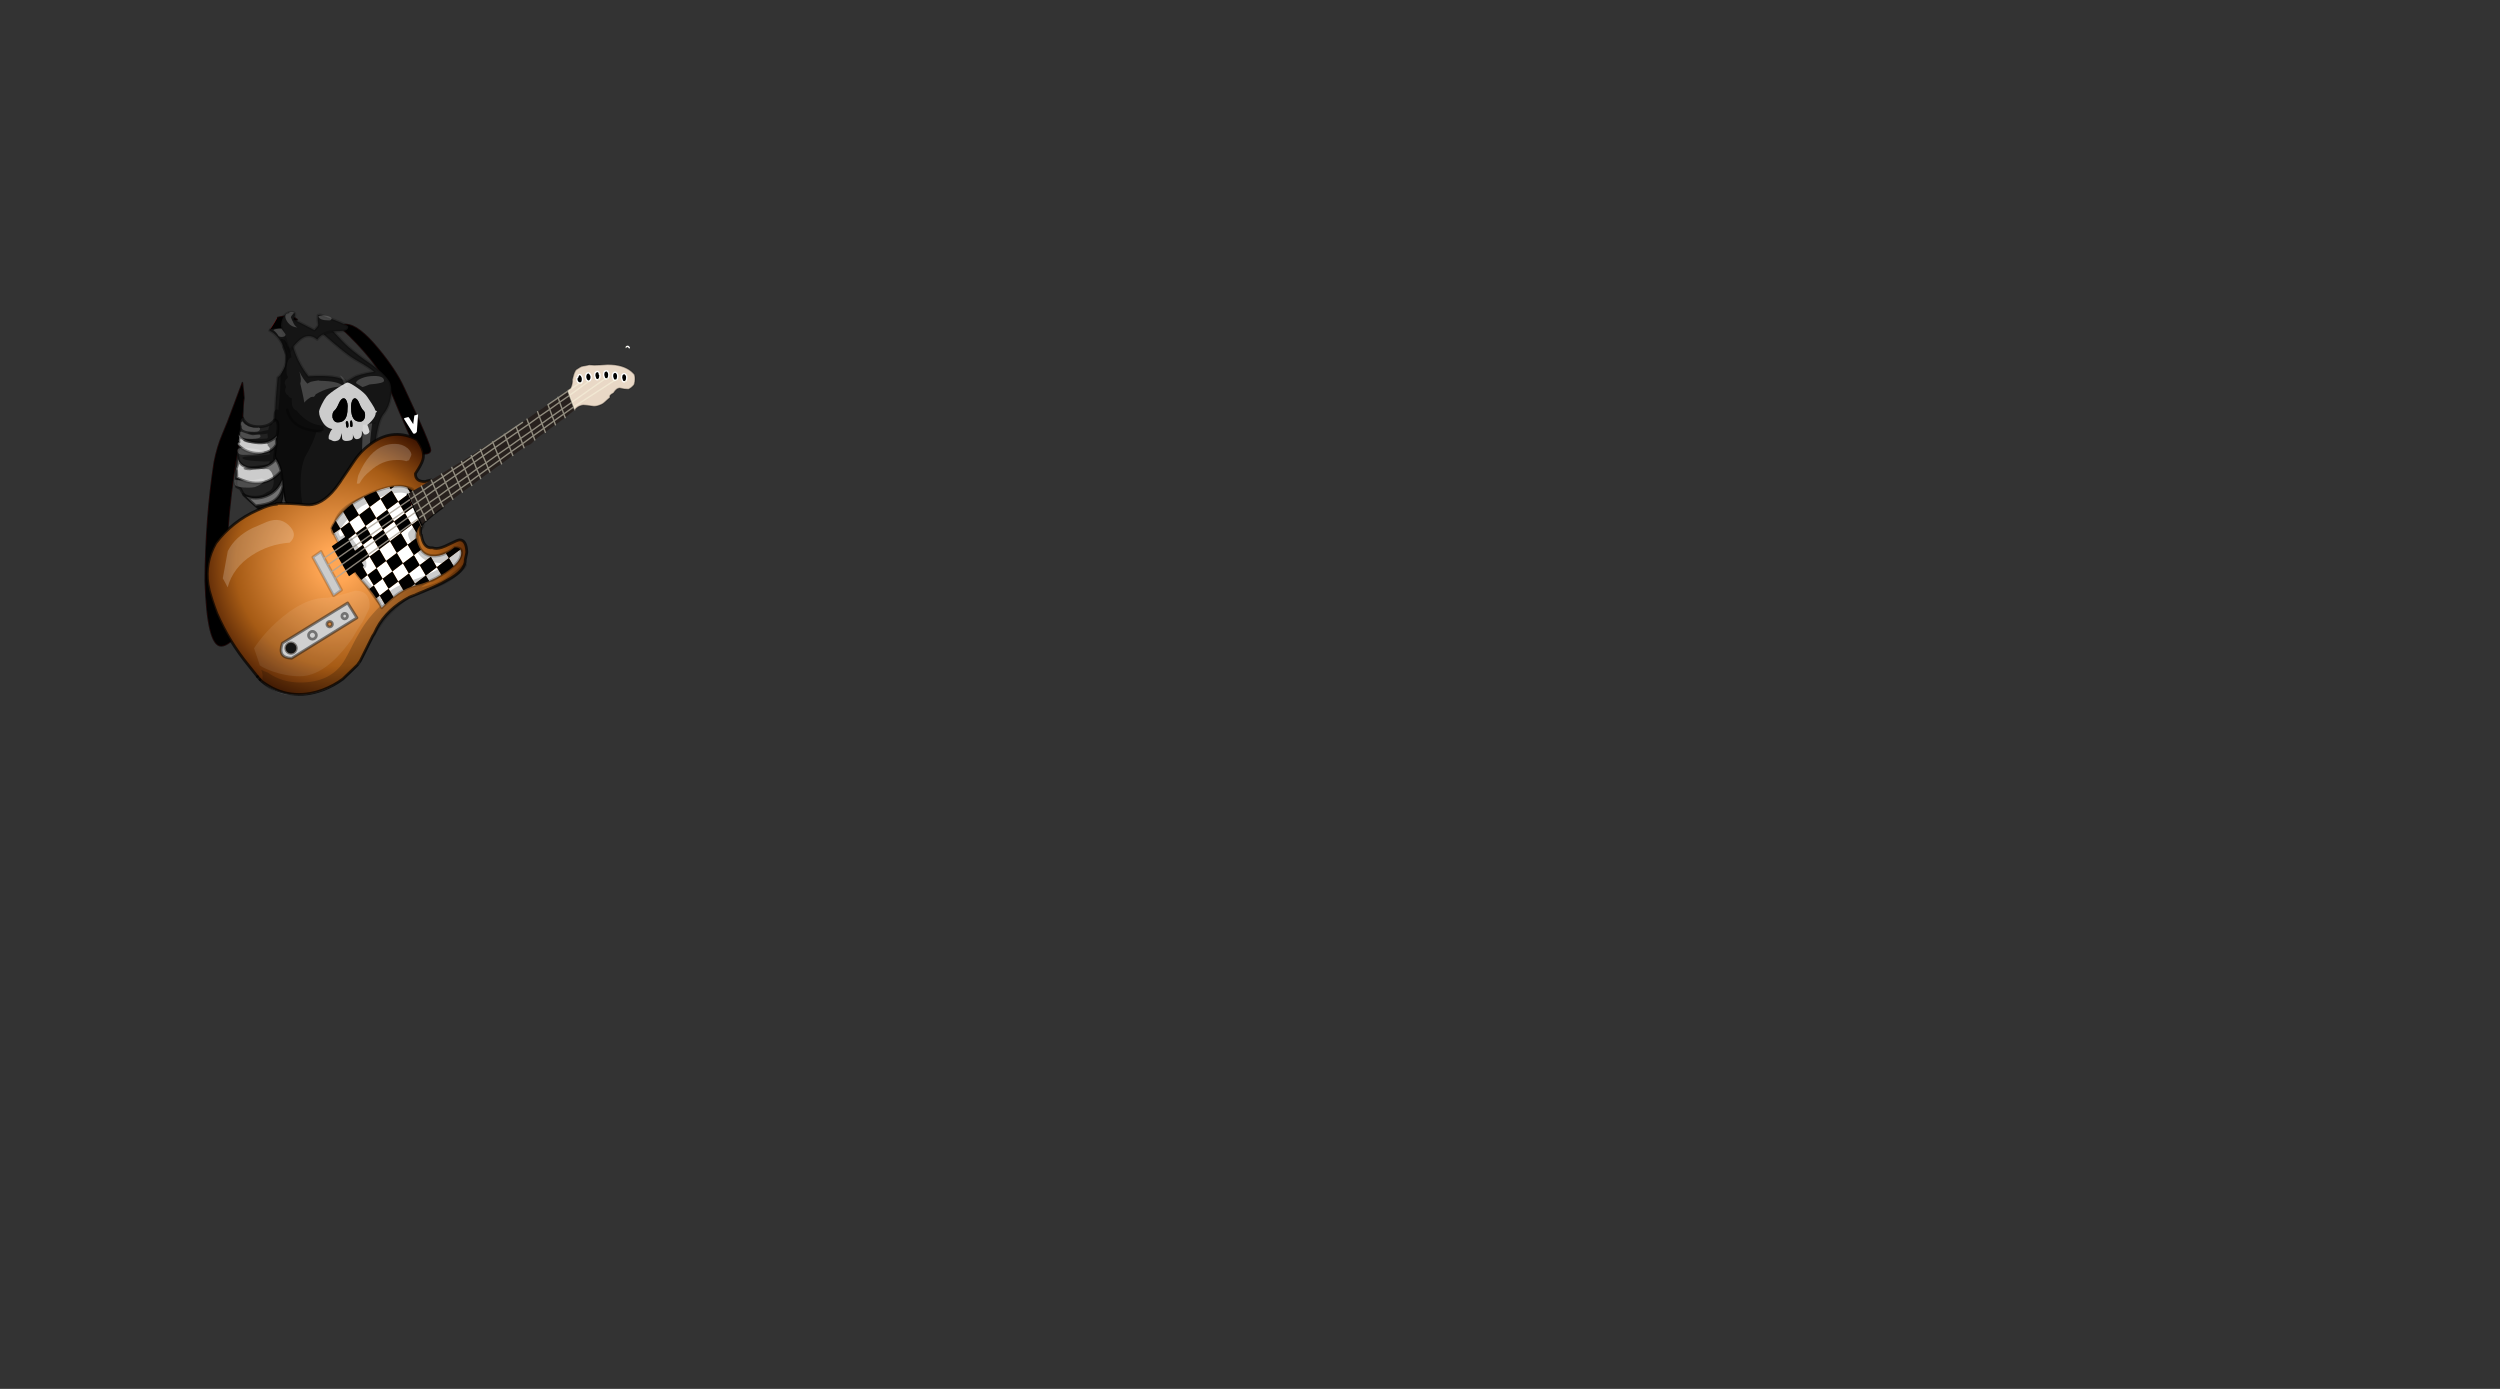 <svg id="7XA" image-rendering="auto" baseProfile="basic" version="1.1" x="0px" y="0px" width="900" height="500" ><rect width="100%" height="100%" fill="#333333" stroke="none"/><defs><radialGradient id="id_7XA_Gradient_1" gradientUnits="userSpaceOnUse" cx="0" cy="0" r="53.45" fx="0" fy="0" gradientTransform="translate(-29.85 21.9)" spreadMethod="pad"><stop offset="11.76%" stop-color="#FFA654"/><stop offset="68.62%" stop-color="#A65B15"/><stop offset="100%" stop-color="#3C1300"/></radialGradient></defs><g id="Escena-1" overflow="visible"><g id="mcObject" transform="translate(151.2 181.3)"><g id="mcColor0" transform="translate(32.4 31.85)"/><path fill="#E90000" stroke="none" d="M-63.35 -38L-63.55 -40.3Q-63.63 -41.33 -63.95 -43.6 -64.73 -41.58 -67.05 -35.2 -69.38 -28.80 -71.15 -24.75 -72.91 -20.70 -74.1 -14.95 -77.16 5.07 -77.35 27.85 -76.59 51.25 -71.6 51.25 -69.24 51.25 -66.1 47.5 -68 44.25 -69.65 38.5 -69.85 36.8 -69.85 27.85 -69.84 2.9 -64.9 -23.25 -64.59 -24.87 -64.3 -26.45 -64.04 -26.72 -63.85 -27 -63.96 -27.11 -64.15 -27.2 -63.87 -28.36 -63.65 -29.5 -63.97 -30.62 -63.75 -32.9 -63.75 -35.62 -63.35 -38M-51.3 -67Q-52.20 -65.33 -54 -62.55 -52.38 -62.22 -51.4 -61.45 -51.11 -61.24 -50.9 -61.05 -47.74 -64.74 -44.15 -66.25 -45.77 -67.5 -47.65 -67.5 -49.50 -67.5 -51.3 -67M1.15 -17.85Q3.79 -17.85 3.8 -19.25 3.79 -21.35 -5.95 -42.05 -8.75 -48.1 -14.8 -55.45 -22.18 -64.5 -26.7 -64.5 -28.02 -64.5 -28.9 -63.7 -15.59 -51.55 -10.5 -40.6 -7.00 -32.05 -4.8 -27.05 -.75 -17.85 1.15 -17.85Z"/><path id="Layer14_0_1_STROKES" stroke="#000" stroke-opacity=".4" stroke-width=".5" stroke-linejoin="round" stroke-linecap="round" fill="none" d="M1.15 -17.85Q-.75 -17.85 -4.8 -27.05 -7.00 -32.05 -10.5 -40.6 -15.59 -51.55 -28.87 -63.7 -28.02 -64.5 -26.67 -64.5 -22.18 -64.5 -14.8 -55.45 -8.75 -48.1 -5.95 -42.05 3.79 -21.35 3.8 -19.25 3.79 -17.85 1.15 -17.85ZM-51.27 -67Q-49.50 -67.5 -47.62 -67.5 -45.77 -67.5 -44.12 -66.25 -47.74 -64.74 -50.9 -61.02 -51.11 -61.24 -51.37 -61.45 -52.38 -62.22 -53.97 -62.52M-63.55 -40.3Q-63.63 -41.33 -63.92 -43.6 -64.73 -41.58 -67.05 -35.2 -69.38 -28.80 -71.15 -24.75 -72.91 -20.70 -74.07 -14.95 -77.16 5.07 -77.35 27.85 -76.59 51.25 -71.6 51.25 -69.24 51.25 -66.1 47.5 -68 44.25 -69.65 38.5 -69.85 36.8 -69.85 27.85 -69.84 2.9 -64.9 -23.25 -64.59 -24.87 -64.27 -26.45 -64.04 -26.72 -63.85 -27 -63.96 -27.11 -64.12 -27.2 -63.87 -28.36 -63.62 -29.5 -63.97 -30.62 -63.75 -32.9 -63.75 -35.62 -63.35 -37.97L-63.55 -40.3Z"/><path fill="#000" stroke="none" d="M-63.35 -38L-63.55 -40.3Q-63.63 -41.33 -63.95 -43.6 -64.73 -41.58 -67.05 -35.2 -69.38 -28.80 -71.15 -24.75 -72.91 -20.70 -74.1 -14.95 -77.16 5.07 -77.35 27.85 -76.59 51.25 -71.6 51.25 -69.24 51.25 -66.1 47.5 -68 44.25 -69.65 38.5 -69.85 36.8 -69.85 27.85 -69.84 2.9 -64.9 -23.25 -64.59 -24.87 -64.3 -26.45 -64.04 -26.72 -63.85 -27 -63.96 -27.11 -64.15 -27.2 -63.87 -28.36 -63.65 -29.5 -63.97 -30.62 -63.75 -32.9 -63.75 -35.62 -63.35 -38M-54 -62.55Q-52.38 -62.22 -51.4 -61.45 -51.11 -61.24 -50.9 -61.05 -47.74 -64.74 -44.15 -66.25 -45.77 -67.5 -47.65 -67.5 -49.50 -67.5 -51.3 -67 -52.20 -65.33 -54 -62.55M1.15 -17.85Q3.79 -17.85 3.8 -19.25 3.79 -21.35 -5.95 -42.05 -8.75 -48.1 -14.8 -55.45 -22.18 -64.5 -26.7 -64.5 -28.02 -64.5 -28.9 -63.7 -15.59 -51.55 -10.5 -40.6 -7.00 -32.05 -4.8 -27.05 -.75 -17.85 1.15 -17.85Z"/><path id="Layer13_0_1_STROKES" stroke="#000" stroke-opacity=".4" stroke-width=".5" stroke-linejoin="round" stroke-linecap="round" fill="none" d="M1.15 -17.85Q-.75 -17.85 -4.8 -27.05 -7.00 -32.05 -10.5 -40.6 -15.59 -51.55 -28.87 -63.7 -28.02 -64.5 -26.67 -64.5 -22.18 -64.5 -14.8 -55.45 -8.75 -48.1 -5.95 -42.05 3.79 -21.35 3.8 -19.25 3.79 -17.85 1.15 -17.85ZM-51.27 -67Q-49.50 -67.5 -47.62 -67.5 -45.77 -67.5 -44.12 -66.25 -47.74 -64.74 -50.9 -61.02 -51.11 -61.24 -51.37 -61.45 -52.38 -62.22 -53.97 -62.52M-63.55 -40.3Q-63.63 -41.33 -63.92 -43.6 -64.73 -41.58 -67.05 -35.2 -69.38 -28.80 -71.15 -24.75 -72.91 -20.70 -74.07 -14.95 -77.16 5.07 -77.35 27.85 -76.59 51.25 -71.6 51.25 -69.24 51.25 -66.1 47.5 -68 44.25 -69.65 38.5 -69.85 36.8 -69.85 27.85 -69.84 2.9 -64.9 -23.25 -64.59 -24.87 -64.27 -26.45 -64.04 -26.72 -63.85 -27 -63.96 -27.11 -64.12 -27.2 -63.87 -28.36 -63.62 -29.5 -63.97 -30.62 -63.75 -32.9 -63.75 -35.62 -63.35 -37.97L-63.55 -40.3Z"/><path fill="#FFF" stroke="none" d="M-4.25 -31.05Q-4.45 -31.2 -4.45 -31.1L-5.4 -30.85Q-5.55 -30.85 -5.55 -30.8 -5.65 -30.8 -5.6 -30.65 -5.8 -30.8 -5.7 -30.6L-5.75 -30.65 -5.75 -30.6Q-5.8 -30.6 -5.8 -30.55L-5.75 -30.5 -2.45 -25.25 -2.05 -25.15 -1.55 -25.35Q-1.5 -25.5 -1.4 -25.5 -1.3 -25.8 -1.15 -25.75L-.7 -31.9Q-.7 -31.95 -.65 -32L-.7 -32.05Q-.85 -32.15 -.9 -32.1 -.95 -32.1 -.95 -32.05L-1.9 -31.75Q-2.1 -31.75 -2 -31.7 -2.15 -31.65 -2.05 -31.6L-2.45 -28.6 -4.05 -31.1Q-4.2 -31.2 -4.25 -31.05Z"/><path fill="#151515" stroke="none" d="M-17.7 -50.25Q-22.02 -53.15 -25.7 -56.3 -27.75 -58.09 -31.9 -62.75 -32.69 -62.61 -36.1 -63.6 -34.94 -62.28 -35.15 -61.35 -26.54 -53.58 -22.45 -51.35 -18.31 -49.06 -16.55 -47.45 -22.12 -46.50 -23.75 -45.5 -25.38 -44.48 -26.45 -43.95 -29.68 -46.50 -40.2 -45.8 -45.93 -53.02 -47 -63.15 -49.93 -63.45 -53.8 -62.8 -53.96 -62.53 -54.15 -62.25 -51.08 -60.84 -49.05 -56.25 -48.44 -54.94 -48.25 -53.65 -47.65 -49.79 -50.5 -46.05L-51.25 -45.4Q-52.71 -30.52 -52.4 -17.15 -50.81 -15.54 -48.55 0 -40.32 4.44 -29.9 4.95 -19.43 5.50 -18.35 2.35 -16.90 -15.2 -16.15 -20.85 -15.22 -29.62 -13.15 -32.25 -11.06 -34.82 -10.5 -38.65 -9.93 -42.43 -11.3 -44.4 -13.30 -47.29 -17.7 -50.25Z"/><path id="Layer11_0_1_STROKES" stroke="#000" stroke-opacity=".2" stroke-width="1" stroke-linejoin="round" stroke-linecap="round" fill="none" d="M-31.87 -62.72Q-32.01 -62.87 -32.15 -63.02 -30.30 -63.10 -31.62 -62.9 -31.61 -62.75 -31.87 -62.72 -27.75 -58.09 -25.7 -56.27 -22.02 -53.15 -17.67 -50.22 -13.30 -47.29 -11.27 -44.37 -9.93 -42.43 -10.5 -38.62 -11.06 -34.82 -13.15 -32.22 -15.22 -29.62 -16.12 -20.85 -16.90 -15.2 -18.32 2.35 -19.43 5.50 -29.87 4.97 -40.32 4.44 -48.52 0 -50.81 -15.54 -52.37 -17.12 -52.71 -30.52 -51.22 -45.4L-50.47 -46.05Q-47.65 -49.79 -48.25 -53.65 -48.44 -54.94 -49.02 -56.25 -51.08 -60.84 -54.15 -62.25M-53.8 -62.8Q-49.93 -63.45 -46.97 -63.15 -45.93 -53.02 -40.2 -45.77 -29.68 -46.50 -26.42 -43.92 -25.38 -44.48 -23.75 -45.5 -22.12 -46.50 -16.52 -47.42 -18.31 -49.06 -22.42 -51.32 -26.54 -53.58 -35.12 -61.35 -34.94 -62.28 -36.1 -63.6 -32.69 -62.61 -31.87 -62.72"/><path fill="#CCC" stroke="none" d="M-16.1 -33.55Q-16.27 -34.37 -17.4 -36.05 -18.77 -38.05 -19 -38.45 -19.85 -39.77 -22.6 -41.7 -25.23 -43.53 -26.1 -43.6 -26.48 -43.62 -29.4 -41.8 -32.58 -39.73 -33.65 -38.55 -34.49 -37.50 -35.35 -35.75 -36.18 -34.13 -36.35 -33.1 -36.32 -33.06 -36.3 -33 -36.3 -32.89 -36.3 -32.75 -36.30 -31.49 -35.2 -29.6 -33.83 -27.20 -31.55 -26.85 -32.03 -26.42 -32.35 -25.7 -32.78 -24.60 -32.85 -24.4 -32.90 -24.12 -32.9 -23.5 -32.75 -22.96 -32.05 -22.95 -31.88 -22.77 -31.65 -22.7 -31.40 -22.55 -31.1 -22.5 -30.40 -22.38 -29.45 -22.75 -29.28 -22.85 -29 -23.15 -28.72 -23.40 -28.6 -23.9 -28.47 -24.34 -28.1 -25.4 -28.1 -24.38 -28.1 -24.25 -28.10 -24.18 -28 -23.3 -27.57 -22.46 -26.3 -22.55 -24.69 -22.65 -24.3 -23.3 -24.12 -23.51 -24.15 -24.15 -24.06 -24.52 -24.2 -24.7 -24.18 -24.78 -24.2 -24.9L-23.95 -24.25Q-23.52 -23.15 -22.75 -23.2 -20.60 -23.33 -20.95 -26.25 -20.17 -24.80 -19.85 -24.85 -19.04 -24.85 -18.6 -25.3 -18.17 -25.64 -18.2 -26.1 -18.55 -27.50 -18.95 -28.35 -18.33 -28.70 -17.4 -29.8 -15.92 -31.44 -15.95 -32.7 -15 -33.19 -16.1 -33.55M-31.5 -30.95Q-31.66 -32.79 -30.85 -33.45 -30.07 -34.06 -29.25 -36 -28.44 -37.88 -27.5 -37.9 -26.57 -37.92 -26.15 -36.1 -25.96 -35.16 -26.1 -34.2 -26.07 -29.30 -29.5 -29.25 -30.95 -29.17 -31.5 -30.95M-21.8 -35.95Q-21.03 -34.11 -20.35 -33.5 -19.64 -32.91 -19.8 -31.2 -20.23 -29.52 -21.55 -29.5 -24.77 -29.42 -24.8 -34.3 -24.88 -35.24 -24.7 -36.15 -24.30 -37.95 -23.4 -37.9 -22.52 -37.81 -21.8 -35.95M-26.6 -28.15L-26.7 -28.95Q-26.71 -29.14 -26.7 -29.35 -26.61 -29.69 -26.3 -29.7 -25.79 -29.70 -25.75 -28.15 -25.75 -27.34 -26.2 -27.35 -26.49 -27.31 -26.6 -28.15M-24.75 -27.55Q-25.07 -27.54 -25.15 -28.15L-25.15 -28.7Q-25.18 -29.04 -25.15 -29.35 -25.06 -29.92 -24.75 -29.95 -24.31 -29.93 -24.3 -28.15 -24.28 -27.57 -24.75 -27.55Z"/><path fill="#000" stroke="none" d="M-25.15 -28.15Q-25.07 -27.54 -24.75 -27.55 -24.28 -27.57 -24.3 -28.15 -24.31 -29.93 -24.75 -29.95 -25.06 -29.92 -25.15 -29.35 -25.18 -29.04 -25.15 -28.7L-25.15 -28.15M-26.7 -28.95L-26.6 -28.15Q-26.49 -27.31 -26.2 -27.35 -25.75 -27.34 -25.75 -28.15 -25.79 -29.70 -26.3 -29.7 -26.61 -29.69 -26.7 -29.35 -26.71 -29.14 -26.7 -28.95M-20.35 -33.5Q-21.03 -34.11 -21.8 -35.95 -22.52 -37.81 -23.4 -37.9 -24.30 -37.95 -24.7 -36.15 -24.88 -35.24 -24.8 -34.3 -24.77 -29.42 -21.55 -29.5 -20.23 -29.52 -19.8 -31.2 -19.64 -32.91 -20.35 -33.5M-30.85 -33.45Q-31.66 -32.79 -31.5 -30.95 -30.95 -29.17 -29.5 -29.25 -26.07 -29.30 -26.1 -34.2 -25.96 -35.16 -26.15 -36.1 -26.57 -37.92 -27.5 -37.9 -28.44 -37.88 -29.25 -36 -30.07 -34.06 -30.85 -33.45Z"/><path fill="#151515" stroke="none" d="M-38.9 -54.4Q-38.87 -54.41 -38.85 -54.45L-38.9 -54.45 -38.9 -54.4M-27.75 -62.2Q-26.61 -62.27 -26.2 -62.75 -25.80 -63.16 -25.85 -63.75 -25.84 -64.34 -35.8 -67.95 -36.37 -67.95 -36.8 -67.8 -36.88 -65.8 -36.7 -65 -36.45 -64.14 -37.1 -63.5 -37.69 -62.80 -38 -62.45 -42.12 -64.6 -43.5 -65.3 -45.46 -66.30 -45.55 -66.3 -45.35 -66.82 -45.05 -67.65L-45.05 -68.3Q-45.22 -68.9 -46.3 -68.9 -48.22 -68.9 -49.3 -67 -50.02 -65.55 -50.05 -63.9L-47.05 -54.8Q-43.27 -59.69 -41.05 -60.2 -38.83 -60.70 -37 -59.05 -36.21 -60.33 -34.5 -61.15 -32.73 -61.97 -30.8 -62.05 -28.87 -62.06 -27.75 -62.2Z"/><path id="Layer9_0_1_STROKES" stroke="#000" stroke-opacity=".2" stroke-width="1" stroke-linejoin="round" stroke-linecap="round" fill="none" d="M-27.75 -62.17Q-28.87 -62.06 -30.8 -62.02 -32.73 -61.97 -34.47 -61.15 -36.21 -60.33 -37 -59.05 -38.83 -60.70 -41.05 -60.2 -43.27 -59.69 -47.02 -54.8L-50.02 -63.9Q-50.02 -65.55 -49.27 -67 -48.22 -68.9 -46.27 -68.9 -45.22 -68.9 -45.02 -68.3L-45.02 -67.65Q-45.35 -66.82 -45.55 -66.3 -45.46 -66.30 -43.47 -65.27 -42.12 -64.6 -38 -62.45 -37.69 -62.80 -37.07 -63.47 -36.45 -64.14 -36.67 -64.97 -36.88 -65.8 -36.77 -67.8 -36.37 -67.95 -35.77 -67.95 -25.84 -64.34 -25.82 -63.75 -25.80 -63.16 -26.2 -62.72 -26.61 -62.27 -27.75 -62.17Z"/><path fill="#222" stroke="none" d="M-49.5 8.5Q-48.80 8.5 -48.6 7.95 -48.36 8.19 -48.2 8.4 -47.57 8.23 -47.6 7.6L-47.3 .8Q-47.27 .57 -47.3 .35 -47.88 .05 -48.35 -.55 -48.91 4.94 -51.25 7.5 -49.88 8.5 -49.5 8.5M-49.15 -4.15Q-49.32 -5.45 -49.4 -6.2 -50.17 -2.2 -53.45 -.55 -55.31 .4 -59.2 .75 -58.94 .98 -58.7 1.2 -57.86 1.9 -56.45 2.95 -55.46 4.67 -55 4.65L-54.95 4.65Q-52.77 4.55 -50.95 1.9 -49.02 -.85 -49.15 -4.15M-66.05 -9.4Q-66.17 -8.74 -66.15 -8.65 -66.22 -7.95 -66.3 -7.15 -66.19 -6.58 -66.05 -6.1 -65.44 -5.80 -64.65 -5.4 -63.5 -2.9 -62.6 -2.6 -59.06 -1.25 -55.35 -2.7 -51.22 -4.3 -49.6 -8.5 -49.62 -8.7 -49.65 -8.85 -49.70 -9.67 -49.8 -10.4 -49.89 -11.08 -50.05 -11.75 -56.29 -4.50 -66.05 -9.4M-65.4 -21.05Q-64.95 -20.42 -64.95 -20.15 -65.84 -19 -65.85 -18 -65.64 -17.09 -65.45 -16.4 -65.5 -16 -65.55 -16 -64.39 -12.7 -59.3 -12.75 -54.21 -12.85 -51.95 -16.05 -51.87 -16.1 -52.4 -16.3 -52.25 -18.36 -51.8 -21.25 -53.56 -18.15 -58 -18.1 -62.39 -18.1 -65.4 -21.05M-51.15 -28.1Q-51.12 -28.15 -51.3 -29.15 -51.56 -30.07 -52.4 -30.1 -52.60 -29.82 -52.9 -29.55 -54.66 -27.7 -58.05 -27.7 -62.48 -27.7 -63.85 -30.85 -64.79 -30.39 -64.8 -28.25 -64.8 -27.36 -64.75 -26.7 -65.2 -25.62 -65.2 -25.15L-65.25 -24.85Q-63.89 -22.65 -59.4 -22 -54.31 -21.25 -51.55 -24.4 -51.12 -25.57 -51.15 -28.1Z"/><path fill="#CCC" stroke="none" d="M-48.75 -1.35Q-48.91 -2.39 -49.15 -4.15 -49.02 -.85 -50.95 1.9 -52.77 4.55 -54.95 4.65L-55 4.65Q-55.03 4.68 -54.55 4.85 -52.46 6.61 -51.25 7.5 -48.91 4.94 -48.35 -.55 -48.53 -.74 -48.7 -1.05 -48.72 -1.20 -48.75 -1.35M-49.4 -6.2Q-49.52 -7.65 -49.6 -8.5 -51.22 -4.3 -55.35 -2.7 -59.06 -1.25 -62.6 -2.6 -61.24 -1.11 -59.2 .75 -55.31 .4 -53.45 -.55 -50.17 -2.2 -49.4 -6.2M-65.55 -16Q-65.6 -15.60 -65.6 -15.2 -65.60 -13.9 -66.15 -12.6 -66.15 -12.31 -66 -11.9 -66.03 -11.39 -65.95 -10.7 -65.95 -10.37 -65.95 -10.05 -66.00 -9.66 -66.05 -9.4 -56.29 -4.50 -50.05 -11.75 -50.06 -11.77 -50.1 -11.85 -50.62 -14.26 -51.95 -16.05 -54.21 -12.85 -59.3 -12.75 -64.39 -12.7 -65.55 -16M-65.1 -23.75Q-65.25 -22.92 -65.25 -22.65 -65.19 -22.40 -65.15 -22.2 -65.64 -21.84 -65.65 -21.4L-65.4 -21.05Q-62.39 -18.1 -58 -18.1 -53.56 -18.15 -51.8 -21.25 -51.77 -21.45 -51.75 -21.6 -51.68 -21.93 -51.9 -23.75 -51.69 -23 -51.55 -24.4 -54.31 -21.25 -59.4 -22 -63.89 -22.65 -65.25 -24.85 -65.23 -24.16 -65.1 -23.75Z"/><path id="Layer8_0_1_STROKES" stroke="#000" stroke-opacity=".50" stroke-width="1" stroke-linejoin="round" stroke-linecap="round" fill="none" d="M-65.22 -24.85L-65.2 -25.15Q-65.2 -25.62 -64.75 -26.67 -64.8 -27.36 -64.8 -28.25 -64.79 -30.39 -63.85 -30.82 -62.48 -27.7 -58.05 -27.7 -54.66 -27.7 -52.87 -29.55 -52.60 -29.82 -52.37 -30.1 -51.56 -30.07 -51.27 -29.15 -51.12 -28.15 -51.12 -28.1 -51.12 -25.57 -51.55 -24.37 -51.69 -23 -51.87 -23.75 -51.68 -21.93 -51.72 -21.6 -51.77 -21.45 -51.77 -21.22 -52.25 -18.36 -52.4 -16.27 -51.87 -16.1 -51.92 -16.05 -50.62 -14.26 -50.07 -11.82M-50.05 -11.72Q-49.89 -11.08 -49.8 -10.4 -49.70 -9.67 -49.62 -8.85 -49.62 -8.7 -49.6 -8.5 -49.52 -7.65 -49.37 -6.2 -49.32 -5.45 -49.12 -4.15 -48.91 -2.39 -48.72 -1.35 -48.72 -1.20 -48.7 -1.02 -48.53 -.74 -48.35 -.52 -47.88 .05 -47.27 .35 -47.27 .57 -47.27 .8L-47.57 7.6Q-47.57 8.23 -48.17 8.42 -48.36 8.19 -48.6 7.97 -48.80 8.5 -49.47 8.5 -49.88 8.5 -51.22 7.52 -52.46 6.61 -54.52 4.85 -55.03 4.68 -54.97 4.65 -55.46 4.67 -56.42 2.95 -57.86 1.9 -58.7 1.2 -58.94 .98 -59.17 .77 -61.24 -1.11 -62.57 -2.57 -63.5 -2.9 -64.65 -5.37 -65.44 -5.80 -66.02 -6.07 -66.19 -6.58 -66.3 -7.15 -66.22 -7.95 -66.12 -8.62 -66.17 -8.74 -66.05 -9.37 -66.00 -9.66 -65.92 -10.05 -65.95 -10.37 -65.95 -10.7 -66.03 -11.39 -66 -11.9 -66.15 -12.31 -66.15 -12.6 -65.60 -13.9 -65.6 -15.2 -65.6 -15.60 -65.52 -15.97 -65.5 -16 -65.42 -16.4 -65.64 -17.09 -65.85 -18 -65.84 -19 -64.95 -20.15 -64.95 -20.42 -65.37 -21.02L-65.65 -21.4Q-65.64 -21.84 -65.15 -22.17 -65.19 -22.40 -65.25 -22.65 -65.25 -22.92 -65.1 -23.75 -65.23 -24.16 -65.22 -24.85M-54.92 4.65L-54.97 4.65M-50.07 -11.82Q-50.06 -11.77 -50.05 -11.72M-65.22 -24.85Q-63.89 -22.65 -59.4 -22 -54.31 -21.25 -51.55 -24.37M-65.37 -21.02Q-62.39 -18.1 -58 -18.1 -53.56 -18.15 -51.77 -21.22M-65.52 -15.97Q-64.39 -12.7 -59.3 -12.75 -54.21 -12.85 -51.92 -16.05M-59.17 .77Q-55.31 .4 -53.42 -.55 -50.17 -2.2 -49.37 -6.2M-62.57 -2.57Q-59.06 -1.25 -55.32 -2.7 -51.22 -4.3 -49.6 -8.5M-50.05 -11.72Q-56.29 -4.50 -66.05 -9.37M-54.92 4.65Q-52.77 4.55 -50.92 1.9 -49.02 -.85 -49.12 -4.15M-51.22 7.52Q-48.91 4.94 -48.35 -.52"/><path fill="#FFF" fill-opacity=".13" stroke="none" d="M-28.65 -46.1L-28.7 -46Q-27.55 -44.12 -26.95 -42.1 -26.32 -42.05 -25.85 -41.95 -26.64 -44.76 -28.65 -46.1Z"/><path fill="#FFF" fill-opacity=".2" stroke="none" d="M-17.25 -28.7Q-17.23 -28.82 -17.25 -28.95 -18.84 -28.41 -20.6 -28.4 -20.81 -18.42 -21.2 -11 -21.54 -4.2 -21.95 2.2 -21.77 2.1 -21.6 2 -19.75 .9 -18.4 .2 -18.46 -2.3 -18.5 -5.15 -18.83 -17.04 -17.25 -28.7M-18.15 -42.9Q-12.95 -43.3 -12.95 -44.2 -12.95 -45.95 -16.45 -45.95 -19.13 -45.95 -21.2 -45.05 -23.02 -44.25 -23.05 -43.4 -23.02 -43.3 -20.7 -41.95 -20.48 -41.95 -18.15 -42.9M-66.45 -6.55Q-65.49 -5.75 -61.75 -5.75 -60.49 -5.75 -59.45 -5.95 -58.01 -6.53 -57.55 -6.85 -56.46 -7.53 -55.7 -8.55L-55.7 -8.55Q-56.22 -8.85 -57.1 -9.1 -59.69 -8.3 -62.95 -8.3 -65.22 -8.3 -66.6 -8.65 -66.8 -8.35 -66.8 -8 -66.79 -6.85 -66.45 -6.55M-65.7 -19.2Q-65.69 -17.55 -63.6 -17.55 -56.06 -17.55 -56.1 -18.65 -56.06 -19 -58.65 -19.55 -61.34 -20.1 -63.55 -20.1 -65.69 -20.1 -65.7 -19.2M-58.25 -27.35L-59.95 -27.35 -61.75 -27.8Q-61.80 -27.8 -63.05 -28.6 -63.25 -28.7 -63.85 -29.55 -64.49 -29.55 -64.5 -28.55 -64.5 -28.23 -64.2 -27.9 -64.25 -27.72 -64.25 -27.6 -64.24 -25.85 -59.55 -25.85 -57.56 -25.85 -57.6 -27L-57.65 -27.1Q-57.68 -27.23 -57.85 -27.3L-58 -27.5Q-58.09 -27.5 -58.25 -27.35M-43.45 -47.6Q-43.06 -46.49 -42.9 -44.85 -42.87 -43.90 -43.1 -43.25 -42.52 -40.93 -42.5 -40.65 -41.83 -37.74 -41.65 -36.35 -40.86 -37.40 -39.25 -38.35 -38 -38.47 -38.75 -38.6 -38.17 -38 -37.5 -39.4 -32.72 -42.15 -27.95 -42.15 -27.75 -42.15 -27.6 -42.15 -29.11 -44.2 -36.4 -44.2L-36.4 -44.2Q-36.93 -44.04 -36.1 -44.4 -35 -44.43 -35.95 -44.45 -38.73 -44.04 -39.35 -43.85 -39.94 -43.57 -40.55 -43.2 -42.15 -44.85 -43.45 -47.6M-49.8 -60Q-48.37 -60 -48.4 -60.9 -48.37 -61 -49.9 -63 -52.25 -63 -52.8 -62.45 -51.83 -61.86 -50.85 -60.25 -50.31 -60 -49.8 -60M-57.85 -24.9L-57.9 -24.9Q-58.48 -24.88 -60.1 -24.6 -60.90 -24.6 -64.35 -25.9 -64.74 -25.9 -64.75 -25.5 -64.75 -25.27 -64.7 -25.1 -64.75 -24.87 -64.85 -24.6 -64.84 -23.3 -60.6 -23.3 -57.36 -23.3 -57.4 -24.35L-57.6 -24.55Q-57.50 -24.59 -57.45 -24.65L-57.5 -24.7Q-57.67 -24.89 -57.85 -24.9M-45.45 -68.5Q-45.42 -69 -45.55 -68.9L-46.2 -69Q-46.93 -69 -47.3 -68.55 -48.47 -68.46 -48.5 -67.45 -48.47 -66.35 -47.5 -65.1 -46.22 -63.53 -44.15 -63.4 -45.24 -64.04 -45.75 -65.45 -46.16 -66.15 -46.5 -67.1 -46.20 -67.86 -45.45 -68.5M-32.25 -66.05Q-31.82 -66.2 -31.85 -66.65 -31.82 -67.15 -31.9 -66.9 -33.07 -67.75 -34.7 -67.75 -36.12 -67.75 -36.6 -67.4 -36.17 -65.95 -32.7 -65.95 -32.42 -65.95 -32.25 -66.05Z"/><path fill="#000" fill-opacity=".17" stroke="none" d="M-17.15 -28.7L-15.9 -28.6Q-16.06 -28.95 -15.95 -29.45 -16.53 -29.17 -17.15 -29 -17.13 -28.83 -17.15 -28.7Z"/><path fill="#000" fill-opacity=".44" stroke="none" d="M-49.5 -56.4Q-49.52 -56.27 -49.55 -56.15 -48.83 -54.59 -48.55 -53.65 -48.51 -53.47 -48.5 -53.35 -48.50 -53.13 -48.5 -52.9 -48.50 -49.45 -48.6 -49.2 -49.79 -47.13 -50.15 -46.05 -50.20 -45 -50.3 -46 -50.24 -45.74 -50.25 -45.35 -50.21 -45.24 -50.25 -45.15 -50.09 -42.46 -51 -33.55 -51.19 -33.9 -51.4 -33.9 -52.67 -33.9 -52.7 -31.55 -52.67 -30.52 -52.75 -28.85 -52.91 -28.85 -53.15 -28.85 -53.56 -28.85 -53.8 -28.5 -54.30 -28.32 -54.65 -26.5 -55.62 -26.36 -57.6 -25.85 -58.86 -25.5 -60.55 -25.65 -61.84 -25.75 -62.05 -25.45 -61.34 -24.95 -59.85 -24.95L-58.25 -24.9Q-58.06 -24.9 -57.9 -24.9L-57.85 -24.9Q-55.85 -24.93 -54.85 -25.25 -54.85 -25.10 -54.9 -24.95 -54.72 -24.15 -54.8 -23.75 -54.92 -23.59 -55.05 -23.45L-57.3 -23.3Q-63.66 -23.3 -63.65 -22.85 -63.66 -21.6 -56 -21.6 -55.51 -21.6 -55.15 -21.65 -54.92 -21.35 -54.65 -21.05 -54.79 -20.95 -54.95 -20.85 -54.43 -20.66 -54.2 -20.2L-53.95 -19.5Q-53.92 -18.79 -54.45 -18.5 -54.23 -18.26 -54 -18L-54.15 -17.75Q-56.75 -17.31 -60.8 -17.1 -63.94 -16.9 -63.95 -16.5 -63.95 -15.4 -55.9 -15.15 -54.72 -15.15 -54.05 -15.3 -54.26 -14.62 -54.5 -14.15 -55.20 -14.08 -59 -13.6 -63.49 -13.1 -63.5 -12.65 -63.49 -12 -61.1 -12 -59.06 -12.7 -56.3 -12.4 -56.16 -12.39 -56.1 -12.4 -55.77 -12.45 -55.45 -12.45 -55.02 -12.45 -54.7 -12.35 -54.38 -12.33 -54.15 -12.35 -54.21 -12.24 -54.3 -12.15 -53.49 -11.65 -53.05 -10.35 -52.67 -9.3 -52.65 -8.2 -52.62 -4.90 -55.05 -4.2 -55.13 -4.12 -55.25 -4.05 -55.63 -3.69 -56.15 -3.45 -57.50 -2.8 -59.5 -2.8 -62.09 -2.8 -63.7 -3.9 -64.19 -3.9 -64.1 -3.65 -64.02 -3.35 -63.9 -3.1 -64.01 -3.14 -64.15 -3.2 -63.47 -2.36 -62.2 -1.25 -59.05 1.3 -58.3 2 -51.41 8.25 -49.3 8.25 -48.42 8.25 -47.6 6.55 -46.82 5.1 -46.85 4.4 -46.88 4.29 -46.95 4.2 -46.39 3.50 -46.15 1.8 -46.05 1.33 -46 .8 -44.35 1.49 -43.55 1.95 -42.97 2.24 -42.5 2.5 -42.42 2.11 -42.4 1.6 -41 2.83 -42.45 -.4 -43.87 -10.55 -41.5 -16.55 -38.17 -22.4 -37.35 -25.7L-35.8 -26.05Q-46.22 -26.57 -47.8 -33.75 -46.22 -26.57 -35.8 -26.05L-34.7 -26.25Q-34.75 -26.94 -34.8 -27.8 -34.77 -27.92 -34.8 -28.05 -39.45 -28.27 -43.1 -32 -43.80 -32.69 -44.35 -33.45 -45.67 -33.82 -46.05 -35.5 -46.19 -36.48 -46.2 -37.95 -47.14 -38.12 -47.5 -39 -48.46 -39.39 -48.6 -40.8 -48.57 -41.24 -48.2 -42 -48.42 -42.67 -48.7 -43.3 -48.67 -44.52 -47.85 -45 -47.75 -45.18 -47.6 -45.35 -47.59 -45.51 -47.55 -45.7 -47.95 -46.19 -48.05 -47.1 -48.24 -52.08 -46.25 -52.7 -46.31 -53.08 -46.4 -53.4 -46.41 -53.51 -46.45 -53.65 -46.77 -55.85 -47.45 -56.7 -47.58 -56 -47.75 -57.35 -48.71 -59.35 -49.8 -59.35 -50.04 -59.35 -50.25 -59.3 -49.42 -57.84 -49.45 -57.3 -49.42 -56.81 -49.55 -56.45L-49.5 -56.4Z"/><path id="Layer7_0_1_STROKES" stroke="#000" stroke-opacity=".30" stroke-width="1" stroke-linejoin="round" stroke-linecap="round" fill="none" d="M-35.8 -26.02Q-46.22 -26.57 -47.8 -33.75"/><path fill="#666" stroke="none" d="M-22.5 58.05Q-22.07 58.05 -21.8 57.65 -21.52 57.25 -21.55 56.65L-22.5 58.05M-56.95 64Q-52.82 68.1 -47.35 68.9 -36.16 69.78 -27.8 63.15 -31.02 65.55 -34.95 67.05 -46.92 71.5 -56.95 64M-51.8 .15L-51.8 .2Q-51.63 .20 -51.5 .2 -51.61 .17 -51.75 .15L-51.75 -.05Q-51.75 .06 -51.8 .15M.55 8Q.56 7.82 .65 7.85L.6 7.75 -2.4 1.15 .55 8M4.05 -8.5L4.1 -8.4Q4.08 -8.44 4.05 -8.55L4.05 -8.5M-4.55 -3.4Q-4.58 -3.45 -4.65 -3.45L-2.9 .8 -2.7 .55 -4.55 -3.4Z"/><path fill="url(#id_7XA_Gradient_1)" stroke="none" d="M-31.75 -4Q-34.19 -1.35 -36.7 -.3 -38.77 .61 -40.9 .4 -47.22 -.21 -51.75 -.05L-51.75 .15Q-51.61 .17 -51.5 .2 -51.63 .20 -51.8 .2 -53.61 .34 -56.2 1.35 -57.41 1.85 -58.6 2.4 -67.64 6.4 -73.55 14.2L-73.55 14.25Q-77.49 21.2 -76.3 29.1 -76.1 30.3 -75.85 31.5 -75.39 33.05 -74.8 34.9 -74.01 37.33 -73.2 39.5 -68.69 49.8 -61.6 58.4 -60.05 60.3 -58.55 62.25L-57.6 63.35 -56.95 64Q-46.92 71.5 -34.95 67.05 -31.02 65.55 -27.8 63.15L-22.5 58.05 -21.55 56.65 -17.05 47.65 -16.5 46.8Q-16 45.85 -15.55 44.9 -11.89 38 -3.8 33.65 7.14 29.3 9.8 27.55 16.49 24.06 16.3 20.15L16.8 17.75Q16.85 17.53 16.85 17.35 16.64 13.05 14.25 13.05 13.59 13.05 10.55 14.6 7.55 16.15 5.95 16.15 5.15 16.15 4.45 15.9 1.23 16.28 .5 11.3L.35 11.3 .35 11.4Q.22 10.86 .2 10.3 .14 9.07 .55 8L-2.4 1.15 -2.7 .55 -2.9 .8 -4.65 -3.45 -4.6 -3.5 -4.45 -3.75 -4.3 -3.6Q-4.49 -3.51 -4.55 -3.4L-2.7 .55 -2.4 1.15 .6 7.75Q.77 7.32 1.05 7.05 1.15 6.72 2.15 6 2.47 5.62 2.95 5.3 3.56 4.73 4.45 4 4.71 3.82 5 3.6 6.35 2.49 8.25 1.15 7.57 .66 6.95 -.15 6.36 -.95 5.85 -2.1 5.35 -3.17 4.95 -4.55 4.93 -4.61 4.9 -4.7 4.57 -5.85 4.35 -7 4.20 -7.69 4.1 -8.4L4.05 -8.5Q2.05 -8.1 1.9 -7.95 -1.69 -7.85 -1.65 -10.8 .54 -14.05 1.05 -15.85 1.94 -18.95 -1.05 -23 -9.24 -27.3 -17.1 -21.95 -20.93 -19.4 -23.55 -15.55L-28.1 -8.8Q-28.27 -8.54 -28.45 -8.3L-28.45 -8.25 -28.5 -8.15Q-28.54 -8.15 -28.55 -8.1 -28.71 -7.85 -28.9 -7.65 -30.29 -5.54 -31.75 -4Z"/><path id="Layer6_0_1_STROKES" stroke="#000" stroke-opacity=".73" stroke-width="1" stroke-linejoin="round" stroke-linecap="round" fill="none" d="M-57.57 63.37L-58.52 62.27"/><path id="Layer6_0_2_STROKES" stroke="#000" stroke-opacity=".70" stroke-width="1" stroke-linejoin="round" stroke-linecap="round" fill="none" d="M-51.72 -.05Q-47.22 -.21 -40.87 .42 -38.77 .61 -36.7 -.27 -34.19 -1.35 -31.72 -4 -30.29 -5.54 -28.87 -7.62 -28.71 -7.85 -28.55 -8.1 -28.54 -8.15 -28.5 -8.15L-28.45 -8.25 -28.45 -8.3Q-28.27 -8.54 -28.1 -8.8L-23.55 -15.55Q-20.93 -19.4 -17.1 -21.95 -9.24 -27.3 -1.05 -23 1.94 -18.95 1.05 -15.85 .54 -14.05 -1.65 -10.8 -1.69 -7.85 1.9 -7.95 2.05 -8.1 4.05 -8.5M4.1 -8.37Q4.20 -7.69 4.35 -7 4.57 -5.85 4.92 -4.67 4.93 -4.61 4.95 -4.55 5.35 -3.17 5.85 -2.07 6.36 -.95 6.97 -.12 7.57 .66 8.27 1.17 6.35 2.49 5 3.6 4.71 3.82 4.45 4.02 3.56 4.73 2.97 5.32 2.47 5.62 2.15 6.02 1.15 6.72 1.07 7.07 .77 7.32 .62 7.77M.55 8.02Q.14 9.07 .22 10.32 .22 10.86 .35 11.42L.35 11.3 .5 11.3Q1.23 16.28 4.45 15.9 5.15 16.15 5.95 16.15 7.55 16.15 10.55 14.6 13.59 13.05 14.25 13.05 16.64 13.05 16.85 17.35 16.85 17.53 16.82 17.75L16.3 20.17Q16.49 24.06 9.8 27.57 7.14 29.3 -3.8 33.67 -11.89 38 -15.55 44.9 -16 45.85 -16.47 46.8L-17.05 47.67 -21.52 56.67M-22.5 58.05L-27.77 63.15M-56.92 64.02L-57.57 63.37M-58.52 62.27Q-60.05 60.3 -61.6 58.4 -68.69 49.8 -73.17 39.5 -74.01 37.33 -74.8 34.9 -75.39 33.05 -75.82 31.5 -76.1 30.3 -76.3 29.1 -77.49 21.2 -73.55 14.27L-73.52 14.22Q-67.64 6.4 -58.6 2.4 -57.41 1.85 -56.17 1.35 -53.61 .34 -51.77 .22M-51.72 -.05L-51.75 .17Q-51.61 .17 -51.5 .2 -51.63 .20 -51.77 .22M-4.55 -3.4Q-4.49 -3.51 -4.3 -3.57L-4.42 -3.72 -4.6 -3.47 -4.62 -3.45 -2.9 .8 -2.67 .57 -4.55 -3.4ZM4.05 -8.5L4.1 -8.37M-2.67 .57L-2.37 1.15 .62 7.77M-27.77 63.15Q-31.02 65.55 -34.92 67.05 -46.92 71.5 -56.92 64.02M-21.52 56.67L-22.5 58.05M-2.37 1.15L.55 8.02"/><path fill="#FFF" stroke="none" d="M3.3 27.9Q5.53 26.98 7.7 25.65L6.05 22.9 2.1 25.9 3.3 27.9M12.1 22.5Q14.85 20.02 14.85 17.7 14.84 16.95 14.5 16.5L10.4 19.6 12.1 22.5M-12.6 36.35L-14.5 33.1 -15.75 34.05Q-14.70 35.7 -13.8 37.5 -13.17 36.91 -12.6 36.35M-19.6 29.15Q-18.88 29.89 -18.25 30.7L-16.65 29.5 -18.9 25.7 -21.15 27.45Q-20.40 28.32 -19.6 29.15M-11.3 30.65L-13.45 27.05 -16.65 29.5 -14.5 33.1 -11.3 30.65M-9.55 33.65Q-7.69 32.22 -5.95 31.2L-7.85 28.05 -11.3 30.65 -9.55 33.65M-1.8 28.85L-3.15 29.9Q-2.30 29.59 -1.5 29.4L-1.8 28.85M-4 25.15L-1.8 28.85 2.1 25.9 -.1 22.15 -4 25.15M-26.55 19.3Q-25.95 20.36 -25.35 21.5 -24.73 22.55 -24.1 23.55L-21.35 21.5 -23.8 17.3 -26.55 19.3M-28.9 14.95L-26.3 13.05 -28.65 9.05 -31.05 10.7Q-30.28 12.30 -28.9 14.95M-23.8 17.3L-20.6 14.85 -23.1 10.65 -26.3 13.05 -23.8 17.3M-25.45 6.65L-23.1 10.65 -19.6 8.05 -21.95 4.1 -25.45 6.65M-25.45 6.65L-27.65 2.9Q-29.15 4.42 -30.35 6.2L-28.65 9.05 -25.45 6.65M-6.15 21.5L-9.95 24.4 -7.85 28.05 -4 25.15 -6.15 21.5M-8.35 17.75L-6.15 21.5 -2.2 18.55 -4.45 14.8 -8.35 17.75M-2.2 18.55L-.1 22.15 3.9 19.15 6.05 22.9 10.4 19.6 9.35 17.85Q6.90 19.09 4.25 18.9 4.20 18.90 4.15 18.9 3.93 18.88 3.7 18.85 1.59 18.50 .3 16.65L-2.2 18.55M-12.2 20.65L-15.65 23.25 -13.45 27.05 -9.95 24.4 -12.2 20.65M-15.65 23.25L-18.15 19.05 -21.35 21.5 -18.9 25.7 -15.65 23.25M-18.15 19.05L-14.65 16.45 -17.15 12.25 -20.6 14.85 -18.15 19.05M-14.65 16.45L-12.2 20.65 -8.35 17.75 -10.8 13.55 -14.65 16.45M-15.75 5.2L-11.85 2.25 -14.2 -1.7 -18.1 1.2 -15.75 5.2M-17.15 12.25L-13.3 9.4 -15.75 5.2 -19.6 8.05 -17.15 12.25M-9.35 6.45L-5.4 3.5 -7.85 -.7 -11.85 2.25 -9.35 6.45M-1.4 12.1Q-1.39 11.25 -1.25 10.5L-2.95 7.6 -6.9 10.6 -4.45 14.8 -1.35 12.45Q-1.36 12.28 -1.4 12.1M-6.9 10.6L-9.35 6.45 -13.3 9.4 -10.8 13.55 -6.9 10.6M-1.1 4.1Q-1.55 2.50 -2 .95L-5.4 3.5 -2.95 7.6 -.25 5.6Q-.56 4.61 -1.1 4.1M-20.2 -2.4Q-21.67 -1.61 -23.2 -.7 -23.76 -.30 -24.35 .05L-21.95 4.1 -18.1 1.2 -20.2 -2.4M-2.65 -4.6L-3.5 -3.95 -2.5 -2.25Q-1.65 -2.58 -1.65 -3.5 -1.65 -3.89 -2.65 -4.6M-10.95 -5.95Q-11.52 -5.81 -12.15 -5.65 -13.94 -5.18 -15.8 -4.45L-14.2 -1.7 -10.2 -4.65 -7.85 -.7 -3.5 -3.95 -4.55 -5.75Q-5.92 -6.36 -7.95 -6.3 -8.55 -6.28 -9.25 -6.2L-10.55 -5.25 -10.95 -5.95Z"/><path fill="#000" stroke="none" d="M12.1 22.5L10.4 19.6 6.05 22.9 7.7 25.65Q8.64 25.13 9.55 24.5 11.04 23.51 12.1 22.5M14.5 16.5Q13.92 15.75 12.45 15.75 10.95 17.10 9.35 17.85L10.4 19.6 14.5 16.5M6.05 22.9L3.9 19.15 -.1 22.15 2.1 25.9 6.05 22.9M-14.5 33.1L-12.6 36.35Q-11.02 34.85 -9.55 33.65L-11.3 30.65 -14.5 33.1M-16.65 29.5L-18.25 30.7Q-16.91 32.26 -15.75 34.05L-14.5 33.1 -16.65 29.5M-18.9 25.7L-16.65 29.5 -13.45 27.05 -15.65 23.25 -18.9 25.7M-13.45 27.05L-11.3 30.65 -7.85 28.05 -9.95 24.4 -13.45 27.05M-1.8 28.85L-1.5 29.4Q-1.42 29.38 -1.4 29.35 .98 28.84 3.3 27.9L2.1 25.9 -1.8 28.85M-1.8 28.85L-4 25.15 -7.85 28.05 -5.95 31.2Q-4.52 30.41 -3.15 29.9L-1.8 28.85M-21.35 21.5L-24.1 23.55Q-22.74 25.60 -21.15 27.45L-18.9 25.7 -21.35 21.5M-26.3 13.05L-28.9 14.95Q-27.86 16.87 -26.55 19.3L-23.8 17.3 -26.3 13.05M-20.6 14.85L-23.8 17.3 -21.35 21.5 -18.15 19.05 -20.6 14.85M-28.65 9.05L-30.35 6.2Q-31.17 7.46 -31.85 8.85 -31.71 9.28 -31.3 10.15 -31.18 10.42 -31.05 10.7L-28.65 9.05M-25.45 6.65L-28.65 9.05 -26.3 13.05 -23.1 10.65 -25.45 6.65M-27.65 2.9L-25.45 6.65 -21.95 4.1 -24.35 .05Q-26.14 1.36 -27.65 2.9M-8.35 17.75L-4.45 14.8 -6.9 10.6 -10.8 13.55 -8.35 17.75M-4.45 14.8L-2.2 18.55 .3 16.65Q-.80 15.10 -1.35 12.45L-4.45 14.8M-6.15 21.5L-8.35 17.75 -12.2 20.65 -9.95 24.4 -6.15 21.5M-.1 22.15L-2.2 18.55 -6.15 21.5 -4 25.15 -.1 22.15M-12.2 20.65L-14.65 16.45 -18.15 19.05 -15.65 23.25 -12.2 20.65M-17.15 12.25L-19.6 8.05 -23.1 10.65 -20.6 14.85 -17.15 12.25M-19.6 8.05L-15.75 5.2 -18.1 1.2 -21.95 4.1 -19.6 8.05M-15.75 5.2L-13.3 9.4 -9.35 6.45 -11.85 2.25 -15.75 5.2M-13.3 9.4L-17.15 12.25 -14.65 16.45 -10.8 13.55 -13.3 9.4M-2.95 7.6L-1.25 10.5Q-.89 8.97 .1 7.8 .02 6.51 -.25 5.6L-2.95 7.6M-9.35 6.45L-6.9 10.6 -2.95 7.6 -5.4 3.5 -9.35 6.45M-2.75 -1.6Q-2.83 -1.86 -2.95 -2.15 -2.68 -2.17 -2.5 -2.25L-3.5 -3.95 -7.85 -.7 -5.4 3.5 -2 .95Q-2.38 -.33 -2.75 -1.6M-3.5 -3.95L-2.65 -4.6Q-3.26 -5.02 -4.3 -5.6 -4.40 -5.64 -4.55 -5.75L-3.5 -3.95M-10.2 -4.65L-14.2 -1.7 -11.85 2.25 -7.85 -.7 -10.2 -4.65M-10.95 -5.95L-10.55 -5.25 -9.25 -6.2Q-10.03 -6.11 -10.95 -5.95M-15.8 -4.45Q-17.95 -3.61 -20.2 -2.4L-18.1 1.2 -14.2 -1.7 -15.8 -4.45Z"/><path id="Layer4_0_1_STROKES" stroke="#000" stroke-opacity=".25" stroke-width="1" stroke-linejoin="round" stroke-linecap="round" fill="none" d="M-10.92 -5.92Q-10.03 -6.11 -9.22 -6.2 -8.55 -6.28 -7.95 -6.3 -5.92 -6.36 -4.55 -5.72 -4.40 -5.64 -4.27 -5.57 -3.26 -5.02 -2.65 -4.6 -1.65 -3.89 -1.65 -3.5 -1.65 -2.58 -2.5 -2.25 -2.68 -2.17 -2.92 -2.12 -2.83 -1.86 -2.75 -1.6 -2.38 -.33 -2 .97 -1.55 2.50 -1.1 4.1 -.56 4.61 -.25 5.62 .02 6.51 .12 7.8 -.89 8.97 -1.22 10.5 -1.39 11.25 -1.4 12.1 -1.36 12.28 -1.32 12.47 -.80 15.10 .3 16.65 1.59 18.50 3.7 18.85 3.93 18.88 4.17 18.9 4.20 18.90 4.25 18.9 6.90 19.09 9.37 17.87 10.95 17.10 12.45 15.75 13.92 15.75 14.5 16.5 14.84 16.95 14.85 17.7 14.85 20.02 12.12 22.52 11.04 23.51 9.55 24.52 8.64 25.13 7.72 25.67 5.53 26.98 3.3 27.9 .98 28.84 -1.37 29.37 -1.42 29.38 -1.47 29.4 -2.30 29.59 -3.15 29.9 -4.52 30.41 -5.95 31.22 -7.69 32.22 -9.52 33.67 -11.02 34.85 -12.57 36.35 -13.17 36.91 -13.77 37.52 -14.70 35.7 -15.75 34.07 -16.91 32.26 -18.22 30.7 -18.88 29.89 -19.6 29.15 -20.40 28.32 -21.15 27.45 -22.74 25.60 -24.07 23.57 -24.73 22.55 -25.32 21.5 -25.95 20.36 -26.52 19.32 -27.86 16.87 -28.87 14.97 -30.28 12.30 -31.05 10.72 -31.18 10.42 -31.3 10.17 -31.71 9.28 -31.85 8.85 -31.17 7.46 -30.32 6.2 -29.15 4.42 -27.65 2.9 -26.14 1.36 -24.32 .07 -23.76 -.30 -23.17 -.67 -21.67 -1.61 -20.2 -2.4 -17.95 -3.61 -15.8 -4.45 -13.94 -5.18 -12.15 -5.65 -11.52 -5.81 -10.92 -5.92Z"/><path fill="#CCC" stroke="none" d="M-22.7 41.1L-26.05 35.75 -49.55 50.25Q-51.39 55.51 -46.25 55.65L-22.7 41.1M-32.55 42.4Q-32.12 42.4 -31.85 42.7 -31.52 43 -31.55 43.4 -31.52 43.8 -31.85 44.1 -32.12 44.4 -32.55 44.4 -32.92 44.4 -33.25 44.1 -33.52 43.8 -33.55 43.4 -33.52 43 -33.25 42.7 -32.92 42.4 -32.55 42.4M-39.7 46.4Q-39.28 46.00 -38.75 46 -38.16 46.00 -37.75 46.4 -37.32 46.84 -37.35 47.4 -37.32 47.96 -37.75 48.4 -38.16 48.80 -38.75 48.8 -39.28 48.80 -39.7 48.4 -40.12 47.96 -40.15 47.4 -40.12 46.84 -39.7 46.4M-26.15 40.5Q-26.12 40.9 -26.45 41.2 -26.72 41.5 -27.15 41.5 -27.52 41.5 -27.85 41.2 -28.12 40.9 -28.15 40.5 -28.12 40.1 -27.85 39.8 -27.52 39.5 -27.15 39.5 -26.72 39.5 -26.45 39.8 -26.12 40.1 -26.15 40.5M-44.55 52Q-44.52 52.78 -45.1 53.35 -45.66 53.92 -46.45 53.9 -47.19 53.92 -47.8 53.35 -48.33 52.78 -48.35 52 -48.33 51.26 -47.8 50.7 -47.19 50.12 -46.45 50.1 -45.66 50.12 -45.1 50.7 -44.52 51.26 -44.55 52M-26.45 41.2Q-26.12 40.9 -26.15 40.5 -26.12 40.1 -26.45 39.8 -26.72 39.5 -27.15 39.5 -27.52 39.5 -27.85 39.8 -28.12 40.1 -28.15 40.5 -28.12 40.9 -27.85 41.2 -27.52 41.5 -27.15 41.5 -26.72 41.5 -26.45 41.2M-38.75 46Q-39.28 46.00 -39.7 46.4 -40.12 46.84 -40.15 47.4 -40.12 47.96 -39.7 48.4 -39.28 48.80 -38.75 48.8 -38.16 48.80 -37.75 48.4 -37.32 47.96 -37.35 47.4 -37.32 46.84 -37.75 46.4 -38.16 46.00 -38.75 46Z"/><path fill="#000" stroke="none" d="M-45.1 53.35Q-44.52 52.78 -44.55 52 -44.52 51.26 -45.1 50.7 -45.66 50.12 -46.45 50.1 -47.19 50.12 -47.8 50.7 -48.33 51.26 -48.35 52 -48.33 52.78 -47.8 53.35 -47.19 53.92 -46.45 53.9 -45.66 53.92 -45.1 53.35M-26.45 11.65L-31.75 15.35 -25.55 26.15 -20.2 22.45 -26.45 11.65Z"/><path id="Layer3_0_1_STROKES" stroke="#000" stroke-opacity=".50" stroke-width="1" stroke-linejoin="round" stroke-linecap="round" fill="none" d="M-31.82 42.7Q-31.52 43 -31.52 43.4 -31.52 43.8 -31.82 44.1 -32.12 44.4 -32.52 44.4 -32.92 44.4 -33.22 44.1 -33.52 43.8 -33.52 43.4 -33.52 43 -33.22 42.7 -32.92 42.4 -32.52 42.4 -32.12 42.4 -31.82 42.7ZM-38.72 46Q-38.16 46.00 -37.75 46.42 -37.32 46.84 -37.32 47.4 -37.32 47.96 -37.75 48.4 -38.16 48.80 -38.72 48.8 -39.28 48.80 -39.7 48.4 -40.12 47.96 -40.12 47.4 -40.12 46.84 -39.7 46.42 -39.28 46.00 -38.72 46ZM-26.42 41.2Q-26.72 41.5 -27.12 41.5 -27.52 41.5 -27.82 41.2 -28.12 40.9 -28.12 40.5 -28.12 40.1 -27.82 39.8 -27.52 39.5 -27.12 39.5 -26.72 39.5 -26.42 39.8 -26.12 40.1 -26.12 40.5 -26.12 40.9 -26.42 41.2ZM-22.7 41.12L-46.22 55.67Q-51.39 55.51 -49.55 50.27L-26.05 35.75 -22.7 41.12ZM-44.52 52.02Q-44.52 52.78 -45.1 53.35 -45.66 53.92 -46.42 53.92 -47.19 53.92 -47.77 53.35 -48.33 52.78 -48.32 52.02 -48.33 51.26 -47.77 50.7 -47.19 50.12 -46.42 50.12 -45.66 50.12 -45.1 50.7 -44.52 51.26 -44.52 52.02Z"/><path fill="#DB0202" stroke="none" d="M-65.7 30Q-65.63 30.02 -65.6 30.05L-65.6 30 -65.7 30M-34.35 19.8Q-34.40 19.64 -34.4 19.55L-34.45 19.65 -34.35 19.8M-.65 5.35L-.5 5.25 -1.55 3.05 -1.6 3.1 -.65 5.35M-1.55 3.05L-2.4 1.15 -1.6 3.1 -1.55 3.05M-3.65 -1.45L-3.8 -1.35 -2.9 .8 -2.7 .55 -3.65 -1.45M-4.55 -3.4Q-4.58 -3.45 -4.65 -3.45L-3.8 -1.35 -3.65 -1.45 -4.55 -3.4M.55 8Q.56 7.82 .65 7.85L.6 7.75 -.5 5.25 -.65 5.35 .55 8Z"/><path fill="#CCC" stroke="none" d="M-38.6 19.25L-38.6 19.35 -31.1 33.15 -28.25 31.1 -30.5 26.9 -31.8 24.5 -33.15 22.05 -34.35 19.8 -34.45 19.65 -35.65 17.2 -38.6 19.25Z"/><path fill="#27201D" stroke="none" d="M-2.4 1.15L-1.55 3.05 .25 1.9 -.9 -.55 -2.7 .55 -2.4 1.15M-.9 -.55L-1.9 -2.7 -3.55 -1.5 -2.7 .55 -.9 -.55M-3.55 -1.5L-3.65 -1.45 -2.7 .55 -3.55 -1.5M-2.7 -4.45Q-3.54 -4.08 -4.3 -3.6L-3.55 -1.5 -1.9 -2.7 -2.7 -4.45M-4.3 -3.6Q-4.49 -3.51 -4.55 -3.4L-3.65 -1.45 -3.55 -1.5 -4.3 -3.6M2.15 6L1.3 4 -.5 5.25 .6 7.75Q.77 7.32 1.05 7.05 1.15 6.72 2.15 6M4.2 1.85L5 3.6Q6.38 2.46 8.35 1.1L7.55 -.55 4.2 1.85M5 3.6L4.2 1.85 1.3 4 2.15 6Q2.47 5.62 2.95 5.3 3.56 4.73 4.45 4 4.71 3.82 5 3.6M.25 1.9L1.3 4 4.2 1.85 3.2 -.3 .25 1.9M1.3 4L.25 1.9 -1.55 3.05 -.5 5.25 1.3 4M51.15 -34.05L54.7 -36.55 53.8 -38.95 50.25 -36.5 51.15 -34.05M51.75 -32.3L52.25 -30.95Q54.47 -32.74 55.7 -33.75L55.35 -34.85 51.75 -32.3M51.15 -34.05L51.75 -32.3 55.35 -34.85 54.7 -36.55 51.15 -34.05M47.6 -31.5L48.25 -29.8 51.75 -32.3 51.15 -34.05 47.6 -31.5M48.25 -29.8L48.75 -28.4Q50.34 -29.54 51.65 -30.5 51.97 -30.83 52.25 -30.95L51.75 -32.3 48.25 -29.8M43.9 -28.9L44.55 -27.1 48.25 -29.8 47.6 -31.5 43.9 -28.9M44.55 -27.1L43.9 -28.9 40.1 -26.15 40.75 -24.4 44.55 -27.1M45.1 -25.7L44.55 -27.1 40.75 -24.4 41.3 -22.95Q43.30 -24.51 45.1 -25.7M44.55 -27.1L45.1 -25.7Q47.06 -27.21 48.75 -28.4L48.25 -29.8 44.55 -27.1M46.7 -33.95L46.05 -35.6Q44.97 -35.03 44.15 -34.3L42.3 -33.1 42.95 -31.4 46.7 -33.95M46.7 -33.95L50.25 -36.5 49.75 -38.1 46.05 -35.6 46.7 -33.95M46.7 -33.95L47.6 -31.5 51.15 -34.05 50.25 -36.5 46.7 -33.95M47.6 -31.5L46.7 -33.95 42.95 -31.4 43.9 -28.9 47.6 -31.5M49.75 -38.1L49.65 -38.3Q49.31 -38.04 49 -37.75 47.43 -36.73 46.05 -35.6L49.75 -38.1M53.3 -40.55L53.15 -40.75Q51.28 -39.52 49.65 -38.3L49.75 -38.1 53.3 -40.55M53.8 -38.95L53.3 -40.55 49.75 -38.1 50.25 -36.5 53.8 -38.95M21.3 -10.4L21.85 -9Q23.43 -10.21 25.15 -11.35L24.55 -12.7 21.3 -10.4M29.35 -14.35L28.75 -15.75 24.55 -12.7 25.15 -11.35Q27.10 -12.87 29.35 -14.35M23.75 -14.7L24.55 -12.7 28.75 -15.75 27.95 -17.7 23.75 -14.7M23.75 -14.7L20.4 -12.45 21.3 -10.4 24.55 -12.7 23.75 -14.7M23.75 -14.7L22.65 -17.15 19.45 -14.85 20.4 -12.45 23.75 -14.7M22.65 -17.15L23.75 -14.7 27.95 -17.7 27 -20.15 22.65 -17.15M27 -20.15L26.25 -22.05 21.9 -19.05 22.65 -17.15 27 -20.15M26.25 -22.05L27 -20.15 31.15 -23.05 30.45 -24.85 26.25 -22.05M26.25 -22.05L26.1 -22.25Q23.89 -20.90 21.75 -19.5L21.9 -19.05 26.25 -22.05M33.4 -17.35L32.85 -18.75 28.75 -15.75 29.35 -14.35Q31.30 -15.82 33.4 -17.35M32.85 -18.75L32.15 -20.55 27.95 -17.7 28.75 -15.75 32.85 -18.75M32.15 -20.55L31.15 -23.05 27 -20.15 27.95 -17.7 32.15 -20.55M31.15 -23.05L32.15 -20.55 36.2 -23.45 35.25 -25.95 31.15 -23.05M36.9 -21.55L37.45 -20.15Q37.95 -20.62 38.5 -20.9 39.93 -21 41.3 -22.95L40.75 -24.4 36.9 -21.55M37.45 -20.15L36.9 -21.55 32.85 -18.75 33.4 -17.35Q35.34 -18.77 37.45 -20.15M36.9 -21.55L36.2 -23.45 32.15 -20.55 32.85 -18.75 36.9 -21.55M36.2 -23.45L36.9 -21.55 40.75 -24.4 40.1 -26.15 36.2 -23.45M11.1 -3L14.6 -5.55 13.75 -7.6 10.2 -5.25 11.1 -3M11.8 -1.55L11.1 -3 7.55 -.55 8.35 1.1Q9.89 -.15 11.8 -1.55M11.1 -3L11.8 -1.55Q13.36 -2.78 15.25 -4.15L14.6 -5.55 11.1 -3M13.75 -7.6L12.65 -10.05 9.15 -7.65 10.2 -5.25 13.75 -7.6M12.65 -10.05L13.75 -7.6 17.15 -10.05 16.1 -12.5 12.65 -10.05M17.15 -10.05L18 -7.95 21.3 -10.4 20.4 -12.45 17.15 -10.05M18 -7.95L17.15 -10.05 13.75 -7.6 14.6 -5.55 18 -7.95M18.65 -6.55L18 -7.95 14.6 -5.55 15.25 -4.15Q16.80 -5.32 18.65 -6.55M18 -7.95L18.65 -6.55Q20.15 -7.78 21.85 -9L21.3 -10.4 18 -7.95M1.2 -4.8L.45 -6.3Q.16 -6.13 -.15 -5.95 -.12 -5.88 -.15 -5.8 -.22 -5.82 -.35 -5.85 -1.09 -5.42 -1.85 -5 -2.26 -4.76 -2.7 -4.45L-1.9 -2.7 1.2 -4.8M6.65 -2.65L7.55 -.55 11.1 -3 10.2 -5.25 6.65 -2.65M7.55 -.55L6.65 -2.65 3.2 -.3 4.2 1.85 7.55 -.55M5.55 -5.15L6.65 -2.65 10.2 -5.25 9.15 -7.65 5.55 -5.15M2.2 -2.75L3.2 -.3 6.65 -2.65 5.55 -5.15 2.2 -2.75M3.2 -.3L2.2 -2.75 -.9 -.55 .25 1.9 3.2 -.3M2.2 -2.75L1.2 -4.8 -1.9 -2.7 -.9 -.55 2.2 -2.75M1.2 -4.8L2.2 -2.75 5.55 -5.15 4.6 -7.2 1.2 -4.8M4.05 -8.5Q2.19 -7.45 .45 -6.3L1.2 -4.8 4.6 -7.2 4.05 -8.5M9.15 -7.65L8.25 -9.65 4.6 -7.2 5.55 -5.15 9.15 -7.65M8.25 -9.65L9.15 -7.65 12.65 -10.05 11.75 -12.1 8.25 -9.65M8.25 -9.65L7.7 -10.7Q6.03 -9.73 4.45 -8.75 4.24 -8.62 4.05 -8.5L4.6 -7.2 8.25 -9.65M7.7 -10.7L8.25 -9.65 11.75 -12.1 11.45 -13.05Q9.52 -11.90 7.7 -10.7M19.45 -14.85L16.1 -12.5 17.15 -10.05 20.4 -12.45 19.45 -14.85M14.95 -15.15Q13.13 -14.13 11.45 -13.05L11.75 -12.1 15.2 -14.35 14.95 -15.15M18.45 -17.3L18.6 -16.75 21.9 -19.05 21.75 -19.5Q20.01 -18.45 18.45 -17.3M18.6 -16.75L18.45 -17.3Q16.65 -16.23 14.95 -15.15L15.2 -14.35 18.6 -16.75M18.6 -16.75L19.45 -14.85 22.65 -17.15 21.9 -19.05 18.6 -16.75M15.2 -14.35L16.1 -12.5 19.45 -14.85 18.6 -16.75 15.2 -14.35M16.1 -12.5L15.2 -14.35 11.75 -12.1 12.65 -10.05 16.1 -12.5M30.45 -24.85L30.35 -25Q28.14 -23.65 26.1 -22.25L26.25 -22.05 30.45 -24.85M39.15 -28.65L40.1 -26.15 43.9 -28.9 42.95 -31.4 39.15 -28.65M40.1 -26.15L39.15 -28.65 35.25 -25.95 36.2 -23.45 40.1 -26.15M38.5 -30.4L39.15 -28.65 42.95 -31.4 42.3 -33.1 38.5 -30.4M34.55 -27.75L34.6 -27.7 36.9 -29.25Q36.55 -29.17 36.35 -28.95 35.43 -28.44 34.55 -27.75M34.6 -27.7L35.25 -25.95 39.15 -28.65 38.5 -30.4 36.9 -29.25 34.6 -27.7M30.45 -24.85L34.6 -27.7 34.55 -27.75Q32.43 -26.45 30.35 -25L30.45 -24.85M34.6 -27.7L30.45 -24.85 31.15 -23.05 35.25 -25.95 34.6 -27.7Z"/><path fill="#000" stroke="none" d="M57.25 -43.45L57.35 -43.4 58.05 -43.5 58.05 -43.5Q58.08 -43.55 58.1 -43.5 58.38 -43.85 58.45 -44.35 58.59 -44.95 58.4 -45.5 58.18 -46.11 57.8 -46.35 57.35 -46.58 57.05 -46.3 56.64 -45 56.5 -45.35 56.32 -44.83 56.55 -44.2 56.75 -43.67 57.25 -43.45M58 -43.45Q58.02 -43.48 58.05 -43.5L57.35 -43.4Q57.65 -43.32 58 -43.45M61.6 -45.95Q61.57 -46.03 61.55 -46.15 61.22 -46.76 60.85 -47 60.60 -47.16 60.35 -47.1 60.28 -47.03 60.2 -46.95 60.14 -46.91 60.1 -46.9 60.04 -46.85 60 -46.85 59.73 -46.57 59.65 -46.15 59.63 -45.98 59.6 -45.85 59.62 -45.76 59.6 -45.7 59.61 -45.40 59.7 -45.1 59.73 -45.04 59.75 -45L59.75 -45Q59.84 -44.72 59.95 -44.55 60.14 -44.30 60.35 -44.15 60.46 -44.10 60.55 -44.1 60.70 -44.04 60.85 -44.1 60.96 -44.12 61.05 -44.2 61.10 -44.22 61.1 -44.25 61.19 -44.32 61.25 -44.4 61.30 -44.46 61.35 -44.55 61.39 -44.58 61.4 -44.65 61.54 -44.84 61.6 -45.1 61.66 -45.41 61.6 -45.75 61.61 -45.83 61.6 -45.95M70.85 -44.65L70.05 -44.4Q70.21 -44.37 70.4 -44.4L70.4 -44.4 70.85 -44.65M67.9 -46.95Q67.90 -46.98 67.9 -47.05 67.71 -47.44 67.5 -47.65 67.43 -47.69 67.35 -47.75 66.93 -47.95 66.6 -47.65 66.53 -47.61 66.45 -47.55 66.19 -47.35 66.15 -46.9 66.08 -46.68 66.1 -46.45L66.1 -46.3Q66.13 -46.00 66.25 -45.75 66.35 -45.25 66.6 -45L66.65 -45Q66.70 -44.91 66.75 -44.9 66.96 -44.87 67.2 -44.9L67.7 -45.2Q67.90 -45.47 67.9 -45.8 67.98 -46.05 68 -46.35 68.00 -46.65 67.9 -46.95M71.1 -46.45Q71.10 -46.48 71.1 -46.55 70.87 -47.05 70.55 -47.25 70.21 -47.40 69.95 -47.25 69.88 -47.20 69.8 -47.15 69.61 -47.06 69.5 -46.9 69.37 -46.69 69.35 -46.4 69.30 -46.25 69.3 -46.1 69.26 -45.69 69.45 -45.25 69.58 -44.62 69.95 -44.4 70.01 -44.37 70.05 -44.4L70.85 -44.65 70.9 -44.7Q71.10 -44.97 71.1 -45.3 71.18 -45.55 71.2 -45.85 71.20 -45.88 71.2 -45.95 71.18 -46.20 71.1 -46.45M64.7 -46.7Q64.60 -46 64.45 -47.2 64.33 -47.38 64.15 -47.5 63.96 -47.58 63.75 -47.6 63.58 -47.55 63.4 -47.4 63.00 -47.23 62.95 -46.65 62.79 -46.12 63.05 -45.5 63.11 -45.18 63.25 -45 63.29 -44.89 63.35 -44.85 63.39 -44.76 63.45 -44.75 63.51 -44.66 63.55 -44.65 63.76 -44.62 64 -44.65L64.5 -44.95Q64.70 -45.22 64.7 -45.55 64.85 -46.17 64.7 -46.7M73.05 -46.65Q72.92 -46.58 72.8 -46.5 72.63 -46.27 72.6 -45.9 72.44 -45.37 72.7 -44.75 72.82 -44.12 73.2 -43.9 73.41 -43.87 73.65 -43.9L74.15 -44.2Q74.35 -44.47 74.35 -44.8 74.43 -45.05 74.45 -45.35 74.45 -45.53 74.4 -45.75 74.40 -45.84 74.35 -45.95 74.35 -45.98 74.35 -46.05 74.12 -46.55 73.8 -46.75 73.38 -46.95 73.05 -46.65Z"/><path fill="#E9D8C6" stroke="none" d="M60.9 -49.95Q59.18 -49.55 58.9 -49.55 58.58 -49.52 58.15 -49.4 57.84 -49.23 57.5 -49.05 56.69 -48.57 56.1 -48.15 55.66 -47.46 55.35 -46.55 55.06 -45.38 54.85 -44.7 54.97 -43.13 54.2 -41.55L54.15 -41.5Q53.62 -41.24 53.15 -40.75L53.3 -40.55 57.35 -43.4 57.25 -43.45Q56.75 -43.67 56.55 -44.2 56.32 -44.83 56.5 -45.35 56.64 -45 57.05 -46.3 57.35 -46.58 57.8 -46.35 58.18 -46.11 58.4 -45.5 58.59 -44.95 58.45 -44.35 58.38 -43.85 58.1 -43.5 58.08 -43.55 58.05 -43.5L58.05 -43.5Q58.02 -43.48 58 -43.45 57.65 -43.32 57.35 -43.4L53.3 -40.55 53.8 -38.95 60.85 -44.1Q60.70 -44.04 60.55 -44.1 60.46 -44.10 60.35 -44.15 60.14 -44.30 59.95 -44.55 59.84 -44.72 59.75 -45L59.75 -45Q59.73 -45.04 59.7 -45.1 59.61 -45.40 59.6 -45.7 59.62 -45.76 59.6 -45.85 59.63 -45.98 59.65 -46.15 59.73 -46.57 60 -46.85 60.04 -46.85 60.1 -46.9 60.14 -46.91 60.2 -46.95 60.28 -47.03 60.35 -47.1 60.60 -47.16 60.85 -47 61.22 -46.76 61.55 -46.15 61.57 -46.03 61.6 -45.95 61.61 -45.83 61.6 -45.75 61.66 -45.41 61.6 -45.1 61.54 -44.84 61.4 -44.65 61.39 -44.58 61.35 -44.55 61.30 -44.46 61.25 -44.4 61.19 -44.32 61.1 -44.25 61.10 -44.22 61.05 -44.2 60.96 -44.12 60.85 -44.1L53.8 -38.95 54.7 -36.55 66.65 -45 66.6 -45Q66.35 -45.25 66.25 -45.75 66.13 -46.00 66.1 -46.3L66.1 -46.45Q66.08 -46.68 66.15 -46.9 66.19 -47.35 66.45 -47.55 66.53 -47.61 66.6 -47.65 66.93 -47.95 67.35 -47.75 67.43 -47.69 67.5 -47.65 67.71 -47.44 67.9 -47.05 67.90 -46.98 67.9 -46.95 68.00 -46.65 68 -46.35 67.98 -46.05 67.9 -45.8 67.90 -45.47 67.7 -45.2L67.2 -44.9Q66.96 -44.87 66.75 -44.9 66.70 -44.91 66.65 -45L54.7 -36.55 55.35 -34.85 70.05 -44.4Q70.01 -44.37 69.95 -44.4 69.58 -44.62 69.45 -45.25 69.26 -45.69 69.3 -46.1 69.30 -46.25 69.35 -46.4 69.37 -46.69 69.5 -46.9 69.61 -47.06 69.8 -47.15 69.88 -47.20 69.95 -47.25 70.21 -47.40 70.55 -47.25 70.87 -47.05 71.1 -46.55 71.10 -46.48 71.1 -46.45 71.18 -46.20 71.2 -45.95 71.20 -45.88 71.2 -45.85 71.18 -45.55 71.1 -45.3 71.10 -44.97 70.9 -44.7L70.85 -44.65 70.4 -44.4 70.4 -44.4Q70.21 -44.37 70.05 -44.4L55.35 -34.85 55.7 -33.75Q56.23 -34.28 56.5 -34.55L56.55 -34.55Q56.80 -34.82 57.45 -35.1 58.37 -35.45 58.8 -35.45 59.51 -35.45 62.65 -35 63.93 -35 65.6 -35.85 65.90 -36.02 66.2 -36.25 67.12 -37.06 67.7 -37.6 68.06 -37.89 68.45 -38.25 68 -39.01 69.65 -39.8 69.68 -39.80 69.7 -39.85 70.73 -41.47 71.7 -41.55L71.8 -41.55Q71.83 -41.57 71.85 -41.6 72.05 -41.55 72.25 -41.5 73.34 -41.19 75.05 -41.15 76.17 -41.66 77.05 -42.75 77.23 -43.01 77.3 -43.7 77.33 -43.76 77.35 -43.85 77.4 -44.30 77.4 -44.65 77.4 -44.75 77.4 -44.85 77.4 -45.06 77.4 -45.3 77.39 -45.90 77.2 -46.5 76.74 -47.04 76.1 -47.6 73.09 -50.1 67.5 -50.1 64.60 -49.85 62.75 -49.85 61.59 -49.91 60.9 -49.95M72.8 -46.5Q72.92 -46.58 73.05 -46.65 73.38 -46.95 73.8 -46.75 74.12 -46.55 74.35 -46.05 74.35 -45.98 74.35 -45.95 74.40 -45.84 74.4 -45.75 74.45 -45.53 74.45 -45.35 74.43 -45.05 74.35 -44.8 74.35 -44.47 74.15 -44.2L73.65 -43.9Q73.41 -43.87 73.2 -43.9 72.82 -44.12 72.7 -44.75 72.44 -45.37 72.6 -45.9 72.63 -46.27 72.8 -46.5M64.45 -47.2Q64.60 -46 64.7 -46.7 64.85 -46.17 64.7 -45.55 64.70 -45.22 64.5 -44.95L64 -44.65Q63.76 -44.62 63.55 -44.65 63.51 -44.66 63.45 -44.75 63.39 -44.76 63.35 -44.85 63.29 -44.89 63.25 -45 63.11 -45.18 63.05 -45.5 62.79 -46.12 62.95 -46.65 63.00 -47.23 63.4 -47.4 63.58 -47.55 63.75 -47.6 63.96 -47.58 64.15 -47.5 64.33 -47.38 64.45 -47.2Z"/><path id="Layer2_0_1_STROKES" stroke="#FFF" stroke-width=".5" stroke-linejoin="round" stroke-linecap="round" fill="none" d="M74.37 -56.5Q74.64 -56.68 74.95 -56.57 75.16 -56.42 75.35 -56.1M57.37 -43.37L57.25 -43.45Q56.75 -43.67 56.55 -44.2 56.32 -44.83 56.52 -45.35 56.64 -45 57.05 -46.3 57.35 -46.58 57.8 -46.35 58.18 -46.11 58.4 -45.47 58.59 -44.95 58.47 -44.32 58.38 -43.85 58.12 -43.5M58.05 -43.5Q58.02 -43.48 58.02 -43.45 57.65 -43.32 57.37 -43.37M73.65 -43.87Q73.41 -43.87 73.22 -43.87 72.82 -44.12 72.7 -44.72 72.44 -45.37 72.6 -45.9 72.63 -46.27 72.82 -46.47 72.92 -46.58 73.07 -46.65 73.38 -46.95 73.82 -46.72 74.12 -46.55 74.35 -46.02 74.35 -45.98 74.37 -45.95 74.40 -45.84 74.42 -45.72 74.45 -45.53 74.45 -45.32 74.43 -45.05 74.37 -44.77 74.35 -44.47 74.15 -44.17M70.05 -44.37Q70.01 -44.37 69.97 -44.37 69.58 -44.62 69.45 -45.22 69.26 -45.69 69.3 -46.1 69.30 -46.25 69.35 -46.4 69.37 -46.69 69.5 -46.87 69.61 -47.06 69.82 -47.15 69.88 -47.20 69.95 -47.25 70.21 -47.40 70.57 -47.22 70.87 -47.05 71.1 -46.52 71.10 -46.48 71.12 -46.45 71.18 -46.20 71.2 -45.92 71.20 -45.88 71.2 -45.82 71.18 -45.55 71.12 -45.27 71.10 -44.97 70.9 -44.67M70.4 -44.37Q70.21 -44.37 70.05 -44.37M66.65 -44.97L66.62 -45Q66.35 -45.25 66.25 -45.72 66.13 -46.00 66.1 -46.27L66.1 -46.45Q66.08 -46.68 66.15 -46.9 66.19 -47.35 66.45 -47.55 66.53 -47.61 66.62 -47.65 66.93 -47.95 67.37 -47.72 67.43 -47.69 67.5 -47.65 67.71 -47.44 67.9 -47.02 67.90 -46.98 67.92 -46.95 68.00 -46.65 68 -46.32 67.98 -46.05 67.92 -45.77 67.90 -45.47 67.7 -45.17M67.2 -44.87Q66.96 -44.87 66.77 -44.87 66.70 -44.91 66.65 -44.97M64 -44.62Q63.76 -44.62 63.57 -44.62 63.51 -44.66 63.45 -44.72 63.39 -44.76 63.35 -44.82 63.29 -44.89 63.25 -44.97 63.11 -45.18 63.05 -45.47 62.79 -46.12 62.95 -46.65 63.00 -47.23 63.42 -47.4 63.58 -47.55 63.77 -47.57 63.96 -47.58 64.17 -47.47 64.33 -47.38 64.47 -47.2 64.60 -46 64.72 -46.7 64.85 -46.17 64.72 -45.52 64.70 -45.22 64.5 -44.92M60.85 -44.1Q60.70 -44.04 60.55 -44.07 60.46 -44.10 60.37 -44.15 60.14 -44.30 59.97 -44.52 59.84 -44.72 59.75 -44.97L59.75 -45Q59.73 -45.04 59.72 -45.07 59.61 -45.40 59.62 -45.7 59.62 -45.76 59.62 -45.82 59.63 -45.98 59.67 -46.12 59.73 -46.57 60 -46.82 60.04 -46.85 60.1 -46.87 60.14 -46.91 60.2 -46.95 60.28 -47.03 60.37 -47.07 60.60 -47.16 60.87 -47 61.22 -46.76 61.55 -46.12 61.57 -46.03 61.6 -45.95 61.61 -45.83 61.62 -45.72 61.66 -45.41 61.62 -45.07 61.54 -44.84 61.42 -44.65 61.39 -44.58 61.35 -44.52 61.30 -44.46 61.27 -44.4 61.19 -44.32 61.12 -44.25 61.10 -44.22 61.07 -44.2 60.96 -44.12 60.85 -44.1Z"/><path id="Layer2_0_2_STROKES" stroke="#FBF8E1" stroke-opacity=".50" stroke-width=".5" stroke-linejoin="round" stroke-linecap="round" fill="none" d="M53.15 -40.72L53.3 -40.55 57.37 -43.37M58.12 -43.5Q58.08 -43.55 58.07 -43.5L58.05 -43.5 57.37 -43.37M34.6 -27.67L30.47 -24.85 31.15 -23.05 35.25 -25.92 34.6 -27.67 34.55 -27.72M30.35 -24.97L30.47 -24.85 26.25 -22.05 27 -20.15 31.15 -23.05 32.15 -20.55 36.22 -23.45 35.25 -25.92 39.17 -28.62 38.52 -30.4M34.6 -27.67L36.9 -29.22M36.22 -23.45L40.12 -26.15 39.17 -28.62 42.95 -31.37 42.32 -33.1M16.1 -12.5L15.22 -14.35 11.77 -12.07 12.67 -10.05 16.1 -12.5 19.47 -14.85 18.6 -16.72 15.22 -14.35 14.95 -15.15M11.45 -13.02L11.77 -12.07 8.25 -9.62 9.15 -7.62 12.67 -10.05 13.75 -7.6 17.15 -10.02 16.1 -12.5M18.6 -16.72L18.45 -17.27M7.72 -10.67L8.25 -9.62 4.62 -7.2 5.55 -5.12 9.15 -7.62 10.22 -5.25 13.75 -7.6 14.62 -5.52 18.02 -7.92 17.15 -10.02 20.4 -12.42 19.47 -14.85 22.67 -17.12 21.92 -19.05 18.6 -16.72M.47 -6.3L1.2 -4.77 4.62 -7.2 4.05 -8.5M1.2 -4.77L2.2 -2.72 5.55 -5.12 6.67 -2.65 10.22 -5.25 11.12 -2.97 14.62 -5.52 15.25 -4.12M18.65 -6.52L18.02 -7.92 21.32 -10.37 20.4 -12.42 23.77 -14.67 22.67 -17.12 27 -20.15 27.97 -17.67 32.15 -20.55 32.85 -18.72 36.9 -21.55 36.22 -23.45M3.22 -.27L2.2 -2.72 -.87 -.55 .27 1.9 3.22 -.27 6.67 -2.65 7.55 -.55 11.12 -2.97 11.82 -1.55M37.45 -20.12L36.9 -21.55 40.77 -24.4 40.12 -26.15 43.9 -28.87 42.95 -31.37 46.7 -33.95 46.07 -35.6M41.32 -22.92L40.77 -24.4 44.57 -27.1 43.9 -28.87 47.6 -31.5 46.7 -33.95 50.27 -36.5 49.75 -38.1 46.07 -35.6M32.85 -18.72L33.42 -17.32M21.75 -19.47L21.92 -19.05 26.25 -22.05 26.12 -22.22M21.32 -10.37L24.55 -12.7 23.77 -14.67 27.97 -17.67 28.77 -15.75 32.85 -18.72M29.37 -14.32L28.77 -15.75 24.55 -12.7 25.15 -11.32M21.85 -9L21.32 -10.37M74.15 -44.17L73.65 -43.87M70.9 -44.67L70.85 -44.65 70.42 -44.37 70.4 -44.37M70.05 -44.37L55.35 -34.82 55.72 -33.75M67.7 -45.17L67.2 -44.87M66.65 -44.97L54.72 -36.52 55.35 -34.82 51.75 -32.27 52.27 -30.95M70.85 -44.65L70.05 -44.37M64.5 -44.92L64 -44.62M60.85 -44.1L53.82 -38.95 54.72 -36.52 51.17 -34.02 51.75 -32.27 48.25 -29.77 48.75 -28.37M53.3 -40.55L53.82 -38.95 50.27 -36.5 51.17 -34.02 47.6 -31.5 48.25 -29.77 44.57 -27.1 45.12 -25.67M49.65 -38.27L49.75 -38.1 53.3 -40.55M-.5 5.27L1.3 4.02 .27 1.9 -1.55 3.07M2.15 6.02L1.3 4.02 4.22 1.87 3.22 -.27M5 3.6L4.22 1.87 7.55 -.55 8.35 1.12M-2.67 -4.45L-1.9 -2.7 1.2 -4.77M-4.62 -3.45L-4.42 -3.72 -4.3 -3.57M-3.65 -1.45L-3.8 -1.35M-4.3 -3.57L-3.55 -1.5 -1.9 -2.7 -.87 -.55 -2.67 .57M-1.55 3.07L-1.6 3.12 -.65 5.37 -.5 5.27M-2.67 .57L-3.55 -1.5 -3.65 -1.45M-2.9 .8L-2.67 .57M-1.87 3.27L-1.6 3.12 -2.37 1.15M-.65 5.37L-.85 5.57M-34.42 19.65L-34.4 19.57 -34.37 19.55M.55 8.02L-.65 5.37"/><path id="Layer2_0_3_STROKES" stroke="#000" stroke-width=".5" stroke-linejoin="round" stroke-linecap="round" fill="none" d="M-1.55 3.07L-.5 5.27 .62 7.77M-4.55 -3.4L-3.65 -1.45M-2.67 .57L-2.37 1.15 -1.55 3.07M-3.65 -1.45L-2.67 .57"/><path id="Layer2_0_4_STROKES" stroke="#000" stroke-opacity=".2" stroke-width="1" stroke-linejoin="round" stroke-linecap="round" fill="none" d="M-33.15 22.07L-31.8 24.5M-30.5 26.9L-28.25 31.1 -31.1 33.15 -38.57 19.35 -38.57 19.25 -35.65 17.22 -34.42 19.65M-33.15 22.07L-34.35 19.8 -34.42 19.65M-31.8 24.5L-30.5 26.9"/><path id="Layer2_0_5_STROKES" stroke="#ACA497" stroke-opacity=".8" stroke-width=".5" stroke-linejoin="round" stroke-linecap="round" fill="none" d="M-33.15 22.07L-2.9 .8M-31.8 24.5L-1.87 3.27M-.85 5.57L-30.5 26.9M-34.37 19.55L-3.8 -1.35"/><path id="Layer2_0_6_STROKES" stroke="#FBF8E1" stroke-opacity=".50" stroke-width=".5" stroke-linejoin="round" stroke-linecap="round" fill="none" d="M74.37 -56.5L74.12 -56.2"/><path id="Layer2_0_7_STROKES" stroke="#000" stroke-opacity=".30" stroke-width=".5" stroke-linejoin="round" stroke-linecap="round" fill="none" d="M55.72 -33.75Q56.23 -34.28 56.52 -34.52L56.55 -34.55Q56.80 -34.82 57.47 -35.1 58.37 -35.45 58.82 -35.45 59.51 -35.45 62.65 -35 63.93 -35 65.62 -35.82 65.90 -36.02 66.2 -36.25 67.12 -37.06 67.7 -37.57 68.06 -37.89 68.45 -38.25 68 -39.01 69.67 -39.77 69.68 -39.80 69.7 -39.85 70.73 -41.47 71.72 -41.55L71.8 -41.55Q71.83 -41.57 71.87 -41.6 72.05 -41.55 72.25 -41.5 73.34 -41.19 75.07 -41.15 76.17 -41.66 77.05 -42.75 77.23 -43.01 77.32 -43.7 77.33 -43.76 77.35 -43.82 77.4 -44.30 77.4 -44.65 77.4 -44.75 77.4 -44.85 77.4 -45.06 77.4 -45.3 77.39 -45.90 77.2 -46.47 76.74 -47.04 76.1 -47.6 73.09 -50.1 67.5 -50.1 64.60 -49.85 62.75 -49.85 61.59 -49.91 60.9 -49.95 59.18 -49.55 58.92 -49.55 58.58 -49.52 58.17 -49.4 57.84 -49.23 57.52 -49.05 56.69 -48.57 56.12 -48.15 55.66 -47.46 55.37 -46.55 55.06 -45.38 54.87 -44.7 54.97 -43.13 54.2 -41.55L54.15 -41.47Q53.62 -41.24 53.15 -40.72"/><path fill="#FFF" fill-opacity=".2" stroke="none" d="M-69.25 30.15Q-67.27 22.96 -60.5 18.6 -54.36 14.6 -46.9 14.05 -44.12 11.45 -46.5 8.6 -49.92 4.45 -55.2 6.6 -57.76 7.7 -60.3 8.8 -66.54 11.88 -69.2 17.1 -70.23 22.48 -71 26.9 -70.10 28.44 -69.25 30.15M-22.1 -10.45Q-22.39 -9.93 -22.65 -7.9 -22.69 -7.61 -22.75 -7.2L-21.95 -7.2Q-21.93 -7.30 -21.7 -7.3 -21.71 -7.48 -21.6 -7.55 -20.44 -9.78 -18.05 -11.65 -13.69 -15.73 -8.35 -15.7 -6.33 -15.76 -4.9 -15.25 -4.57 -15.46 -3.95 -15.6 -3.61 -16.26 -3.2 -17.25 -3.13 -17.51 -3.1 -17.75 -3.14 -18.08 -3.3 -18.45 -3.57 -19.08 -4.4 -19.9 -6.34 -21.50 -8.85 -21.5 -10.94 -21.56 -12.75 -20.9 -18.42 -18.92 -22.1 -10.45Z"/><path fill="#FFF" fill-opacity=".08" stroke="none" d="M-24.35 48.5Q-22.55 45.20 -20.8 42.8 -20.43 42.13 -20.1 41.45 -18.13 37.75 -18.15 37.15 -17.88 31.35 -23.3 31.35 -31.62 33.9 -33.8 33.9 -42.07 33.9 -51.85 42.85 -55.41 46.15 -58 49.6 -59.13 51.08 -59.75 52.1 -59.41 53.00 -59.1 53.9 -58.21 56.48 -57.65 58.25 -56.13 59.28 -53.8 60.15 -53.50 60.25 -53.25 60.35 -48.16 62.15 -43.3 62.15 -34.42 62.15 -25.45 50 -24.86 49.25 -24.35 48.5Z"/><path fill="#000" fill-opacity=".2" stroke="none" d="M-3.65 -3.75Q-2.92 -3.35 -2.8 -3.35 -1.90 -3.35 -1.9 -4.35 -1.50 -6.5 -7.45 -6.5 -29.12 -2.15 -31.2 7.15 -32.02 7.45 -32.05 9.2 -32.27 11.38 -30.55 11.4 -29.48 13.75 -28.95 13.75 -27.77 13.75 -26.3 12.5L-23.4 16.65Q-20.77 20.4 -20.8 21.55 -20.77 22.05 -22.2 22.5 -23.62 22.95 -23.65 23.8 -16.52 34.68 -14.35 36.9 -15.16 37.70 -16.05 38.65 -16.68 39.35 -17.35 40.1 -17.87 40.71 -18.4 41.35 -18.85 41.92 -19.3 42.55 -21.05 44.95 -22.85 48.25 -23.17 48.87 -23.55 49.55 -26.62 55.65 -27.5 56.95 -32.32 64.4 -43.15 64.4 -49.78 64.4 -54.75 60.85 -55.00 60.75 -55.3 60.65 -56.27 60.28 -57.15 59.85 -56.62 61.51 -56.65 61.85 -56.62 63.17 -57 64.4 -56.57 64.94 -56.4 65.15 -52.82 68.5 -45.65 68.5 -32.12 68.5 -24.2 60.35 -21.62 57.75 -19.8 54.45 -18.38 51.5 -18.2 51.15 -14.40 43.95 -11.55 40.85 -9.19 38.3 -5 34.7 -3.02 33.10 -2.1 32.35 -1.29 32.15 -.45 32 6.09 30.85 10.55 28.1 11.80 27.35 14 25.5 16.94 23 16.95 22 16.94 21.9 16.2 21.25 12.45 24.55 10.25 26.2 6.95 28.66 .4 30.15 2.85 28 4.55 28.15 7.75 26.55 11.5 23.3 15.44 19.8 15.45 18.2 15.94 15.5 13.45 15.5 7.00 18.25 5.45 18.25 -.29 18.25 -.3 12.15 -.29 11.15 .7 9.8 1.69 8.5 1.7 7.9 1.69 7 .3 6.75 -1.04 6.54 -1.95 7.75 -2.80 9.00 -4 10.2 -5.20 11.43 -1.45 16.5 .39 20.50 4.3 21.05 5.82 21.29 9.2 21.6 6.73 24.31 -2.65 27.55 -12.04 30.81 -13.35 34.4 -19.66 26.95 -21.7 24.1 -19.77 23.4 -19.45 22.85 -19.27 22.65 -19.3 21.55 -19.27 19.8 -21.9 16.1 -25.62 10.75 -25.95 10.75 -26.77 10.75 -27.55 11.3 -28.22 11.85 -28.6 11.85L-28.8 11.75Q-29.11 10.97 -29.4 10.35 -26 4.58 -21.1 1.05 -15.16 -2.42 -11.3 -3.35 -7.38 -4.22 -5.9 -3.85 -4.35 -3.48 -3.65 -3.75M-13.95 34.7Q-14.00 34.65 -14.05 34.55 -13.87 34.53 -13.55 34.4 -13.77 34.57 -13.95 34.7M.7 27.55Q.48 27.65 .25 27.75 .44 27.66 .6 27.55 .66 27.57 .7 27.55Z"/></g></g></svg>